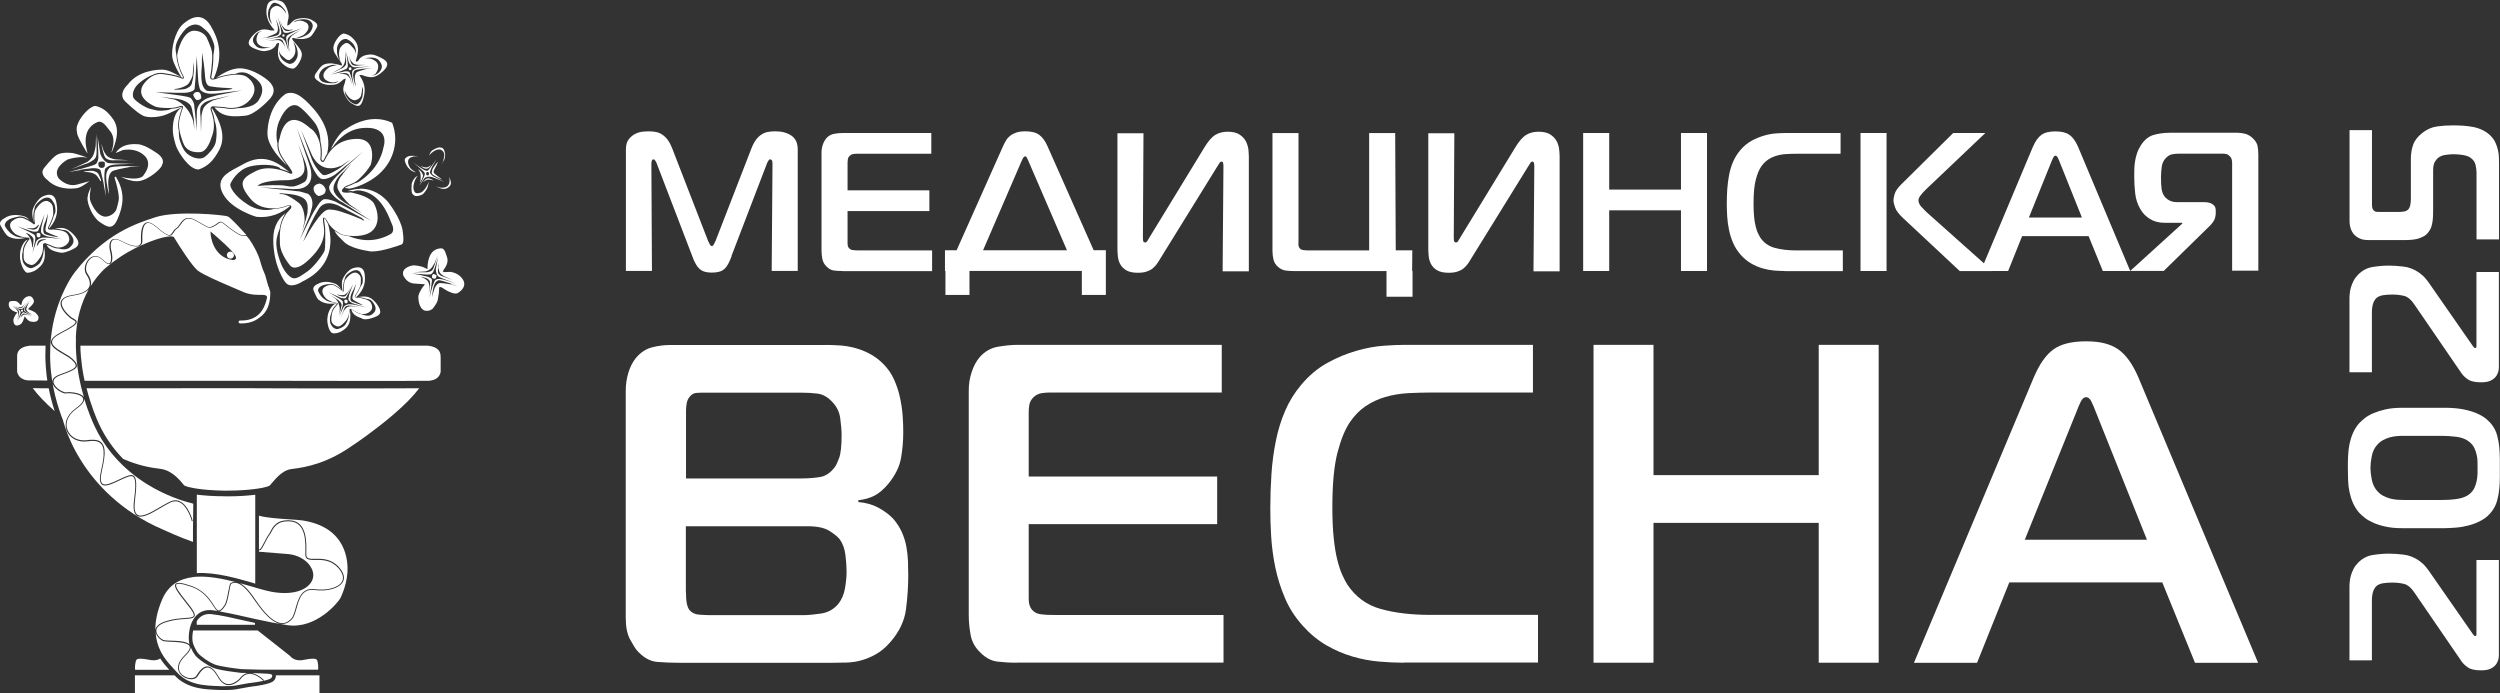 <?xml version="1.0" encoding="UTF-8"?>
<svg id="_Слой_2" data-name="Слой 2" xmlns="http://www.w3.org/2000/svg" viewBox="0 0 311.07 86.29">
  <rect x="0" y="0" width="311.07" height="86.29" fill="#333333" stroke="none"/>
  <defs>
    <style>
      .cls-1 {
        fill: #fff;
      }
    </style>
  </defs>
  <g id="Layer_1" data-name="Layer 1">
    <g>
      <g>
        <path class="cls-1" d="m5.91,22.4c.9.94,2.2,1.07,2.89,1.07.38,0,.63-.04.63-.04.52-.02,1.2-.52,1.56-.79.05-.04.1-.07.14-.1-.17.05-.49.14-1.01.28-.17.04-.35.09-.55.15-1.32.34-2.29-.8-2.29-.8-.76-1.18.81-2.13,1.05-2.28.18-.11,1.01-.31,1.68-.34.23-.01.44,0,.6.03.13.03.22.04.29.04-.4-.15-.98-.34-1.49-.49-.29-.09-.67-.13-1.04-.13-.58,0-1.07.11-1.37.32-.59.39-1.51,1.58-1.52,1.6-.16.19-.22.39-.19.6.07.5.63.89.63.89Z"/>
        <path class="cls-1" d="m31.39,5.92s.87.44,1.44.44c.03,0,.06,0,.09,0,.55-.05,1.23-.24,1.49-.9l.12-.08.07-.04s.03,0,.06,0c.03.01.06.04.07.09-.44,1.81.16,2.29.69,2.71.46.37.93.4,1.06.4.02,0,.03,0,.04,0,.47-.17.92-1.05,1-1.46v-.02c.02-.06.05-.2.04-.34-.01-.11-.05-.22-.07-.28,0-.02-.01-.04-.02-.05-.08-.31-.92-1.25-.93-1.26h0s0-.02,0-.02c0,0-.03-.02-.06-.04-.02-.05-.04-.09-.06-.12-.02-.04-.04-.07-.06-.09,0,0-.03-.03-.03-.06,0-.03.02-.06.12-.07.24.05.58.09.88.12.06,0,.12.01.19.01.39,0,.92-.11,1.18-.36.3-.29.71-1.07.71-1.08.07-.12.09-.24.05-.36-.09-.27-.45-.44-.45-.44-.34-.25-.75-.37-1.24-.37s-.89.13-.89.14c-.3.06-.63.42-.82.62-.02.02-.04.04-.05.05-.08.04-.12.06-.12.06,0,0-.04.05-.08.06-.04.02-.07,0-.06-.11,0-.02,0-.04.01-.07.02-.09.03-.22.04-.35.08-.24.13-.53.11-.76-.06-.56-.39-1.5-.89-1.72-.23-.1-.5-.16-.76-.16-.32,0-.87.09-1.03.73-.25,1.05.05,2.03.92,3h.05s-.05.04-.12.05c-.02,0-.03,0-.05,0-.07,0-.18,0-.32,0-.24-.07-.53-.13-.82-.13-.16,0-.31.02-.44.06-.76.22-1.48,1.23-1.48,1.45h0s0,.02,0,.02c0,0-.06.13,0,.3.05.17.21.32.46.44Zm3.2-.93s-.06,0-.09,0c-.06,0-.13,0-.21,0h-.12s-.05.02-.08.02c0,0,0,0-.01,0l-.62.06-.15.02.15-.03.84-.14c.07-.02.14-.03.2-.04.03,0,.06-.01.09-.01.11-.01.21-.01.28.01.09.03.2.02.32.22,0,0,0,0,0,.01.01.03.03.05.04.08.04.07.07.13.08.17h0s0,0,0,0l.07.17h0s.17.43.17.43l-.28-.51s-.03-.04-.06-.08c-.04-.04-.08-.09-.13-.14-.02-.02-.05-.05-.07-.07-.05-.04-.09-.07-.13-.09,0,0-.11-.07-.33-.09Zm.37-1.19s0-.06,0-.09c-.02-.09-.03-.19-.05-.28l-.07-.26h0c-.02-.06-.03-.1-.03-.12l-.03-.11-.2-.76.27.76.09.24.22.52.04.09.07.18c.05.12.26.13.44.12.03,0,.06,0,.09-.01.05,0,.09-.02.13-.03.14-.03.42-.15.59-.18l.25-.09.79-.28-.79.36-.11.05s-.01.01-.01.01l-.34.17s-.22.1-.41.21c-.03.02-.05.03-.08.05-.04.03-.07.05-.1.07-.1.08-.11.33-.11.33,0,0,0,0,0,.02,0,.03,0,.1.01.18,0,.03.01.06.02.09.01.08.03.17.05.26,0,0,0,0,0,.01l.24,1.1-.37-1.08-.02-.08h0s-.01-.03-.02-.04c-.02-.04-.04-.07-.06-.1-.02-.03-.04-.05-.05-.08-.17-.22-.39-.36-.53-.38-.05,0-.16,0-.29.02-.03,0-.06,0-.09.01-.2.03-.44.07-.61.09l-.51.09-.54.09.53-.11.4-.09s.1-.02.1-.02h0s.25-.05.25-.05c.06-.02.14-.04.23-.06,0,0,.01,0,.02,0,.04-.01.07-.02.1-.03.03-.01.06-.02.09-.04.3-.13.4-.29.43-.36.02-.04.02-.19-.01-.38Zm1.78,2.74s.05-.31-.02-.65c-.04-.22-.13-.46-.22-.67.21.22.47.61.53,1.25,0,0,.06.28-.02.57-.08.31-.32.62-.45.72,0,0-.32.26-.62.17-.29-.09-.7-.35-.87-.57-.28-.37-.35-.71-.35-1.11.04.25.15.52.4.71.21.17.63.68.97.47,0,0,.54-.28.64-.9Zm-.41-2.1c-.07.06-.14.14-.2.24-.02.03-.03.05-.05.08-.02.03-.03.06-.04.09,0,.02-.02.04-.03.06,0,0,0,.01,0,.02-.03.08-.05.18-.06.28-.02.15-.02.32-.02.5l.12.87-.16-.76s-.02-.1-.04-.2h0s0-.01,0-.01c0-.03-.01-.05-.01-.08-.02-.11-.03-.19-.04-.27-.02-.12-.02-.21-.02-.29,0-.04,0-.07.02-.11.02-.07.06-.14.13-.21,0,0,.01-.02.02-.02.02-.02.04-.05.06-.07.08-.07.15-.13.21-.17h.02c.08-.07.14-.1.14-.1h.02s.34-.21.34-.21l.65-.38-.65.45-.41.28Zm.5-1.88c.83-.29,1.48-.16,1.75.05.33.26.37.55.32.74-.17.65-.48.85-.71.99-.06.04-.31.17-.54.26-.23.09-.47.12-.6.11-.06,0-.11-.01-.16-.02.39-.09.84-.29.93-.37.13-.11.94-.82.38-1.43,0,0-.68-.56-1.4-.22-.12.05-.22.1-.31.14.12-.11.28-.24.34-.26Zm-.41,1.12s.11,0-.12.08c0,0-.01,0-.02,0-.23.08-.45.12-.59.1-.01,0-.03,0-.04,0-.02,0-.04-.01-.07-.02-.07-.02-.15-.04-.24-.15,0-.01-.02-.03-.03-.04,0-.01-.02-.02-.02-.03-.12-.18-.18-.29-.18-.29l-.04-.12h0l-.09-.25-.16-.45.2.45.11.26s.02.03.03.05c0,0,.12.14.24.25.02.02.05.04.07.06.04.03.08.06.11.06h0s.03.02.08.03c.12.04.37.09.75,0Zm-2.78-2.32s-.09.61-.04.9c.03.17.12.44.24.72-.11-.09-.28-.29-.43-.78-.06-.21-.07-.47-.05-.62.06-.45.07-.4.28-.8.23-.45.5-.49.71-.4.11.05.3.08.51.24.27.21.57.56.65.74.05.11.08.24.11.35-.15-.28-.7-1.08-1.32-.97,0,0-.5.11-.67.62Zm-.62,3.32c.05-.01.11-.03.16-.04.01,0,.03-.01.05-.02.04-.02.08-.04.08-.04,0,0,.62-.22.97-.4.03-.01.05-.03.07-.04,0,0,0,0,0,0,.1-.06.17-.17.2-.32,0-.03.01-.06.02-.09.03-.22,0-.49-.08-.78-.02-.07-.04-.15-.07-.23-.21-.65.09.07.09.07,0,0,.03.07.07.17.08.19.18.52.21.77,0,.01,0,.02,0,.03,0,.02,0,.04,0,.06,0,.35-.17.51-.17.51-.02.02-.08.05-.16.08-.02,0-.05.02-.09.03-.3.09-.79.19-1.08.24-.02,0-.04,0-.06,0-.03,0-.06,0-.07,0-.05.01-.1.02-.15.03-.19.03-.38.05-.57.05.19,0,.38-.04.56-.08Zm-1.24-.39c.12-.15.4-.33.58-.37.09-.03.17-.04.24-.04-.25.06-.46.18-.51.37,0,0-.52.91.22,1.39.5.32,1.06.26,1.39.19-.4.14-1.32.38-1.8-.06-.64-.61-.47-1.04-.11-1.48Z"/>
        <path class="cls-1" d="m10.88,24.56c-.05.85.67,2.48,1.51,3.05l.04.03c.43.29.85.57,1.22.57s.69-.29.96-.91c.66-1.52,1.09-3.22-.2-5.32h-.07c-.12.07-.07.2-.07.2.23.68.42,1.51.49,2.07.02.15.03.28.03.38,0,.5-.33,1.49-.33,1.49-.43.8-1.3.84-1.3.84-1.15,0-1.86-1.72-1.96-2.11,0,0,0-.02,0-.03-.07-.31,0-1.01.14-1.58-.2.4-.41.89-.44,1.31Z"/>
        <path class="cls-1" d="m15.18,18.7s.21-.06.48-.08c.57-.04,1.54.02,2.29.72,1.11,1.02-.04,2.39-.04,2.39-.15.32-.54.44-.98.48-.79.06-1.73-.17-1.73-.17-.05-.02-.1-.03-.15-.04.52.26,1.25.55,1.94.55h0c.08,0,.17,0,.25-.01,1.28-.15,2.85-1.58,2.92-2h0s0-.02,0-.02c0,0,.15-.21.11-.51-.05-.3-.26-.6-.64-.88-.02,0-1.47-1.1-2.44-1.18-.15-.01-.3-.02-.45-.02-.78,0-1.8.2-2.35,1.11l.79-.32Z"/>
        <path class="cls-1" d="m9.58,16.53c.05.55,1.18,2.37,1.2,2.39h0v.03s.05.06.11.11c-.02-.09-.05-.18-.07-.28-.09-.37-.17-.8-.17-1.19-.01-.59.17-1.09.17-1.09.37-1.01,1.35-1.32,1.35-1.32.64-.24,1.18.74,1.49,1.08.35.4.46.88.46,1.31,0,.55-.17,1.04-.22,1.23-.02.07-.02.13-.01.17,1.3-2.93.43-3.92-.34-4.79-.75-.86-1.65-.99-1.73-1-.84.15-1.86,1.5-2.12,2.16v.03c-.05.1-.14.33-.16.56-.02.18.01.38.04.49,0,.04.01.07.01.09Z"/>
        <path class="cls-1" d="m39.14,9.55c.06.3.42.51.43.51.6.52,1.39.54,1.81.5.23-.02.38-.06.38-.06.31-.04.7-.38.91-.56.03-.03.06-.05.08-.07.07-.03.1-.04.1-.04,0,0,.04-.03.08-.05.05-.02.11-.01.05.18,0,0,0,.01,0,.02-.03.09-.05.2-.07.32-.11.25-.2.56-.2.81,0,.51.53,1.47,1.06,1.77h.03c.28.17.54.32.77.3.23-.02.4-.21.54-.6.33-.95.5-2.01-.39-3.21h-.04s.05-.03.1-.04c.03,0,.06,0,.09,0,.06,0,.14,0,.24.03.33.13.79.27,1.2.24.05,0,.1-.01.15-.02.76-.15,1.65-1.1,1.67-1.36h0s0-.02,0-.02c0,0,.08-.13.04-.32-.04-.18-.19-.35-.43-.5-.01,0-.95-.59-1.54-.6-.09,0-.18,0-.28.01-.47.04-1.08.21-1.36.79l-.1.05-.08.04s-.04,0-.07-.02c-.02-.01-.04-.04-.05-.07.64-1.84.06-2.4-.44-2.89-.5-.48-1.05-.51-1.1-.52-.5.13-1.05,1-1.17,1.42v.02c-.03.06-.07.2-.07.35,0,.11.02.23.05.3,0,.02,0,.04,0,.05.06.33.84,1.38.85,1.39h0v.02s.03.03.07.06c.01.04.03.07.04.11.02.05.04.09.05.12,0,0,.04.04.03.08,0,.02-.03.04-.1.05-.25-.07-.61-.16-.93-.22-.18-.04-.41-.05-.63-.03-.35.03-.64.12-.82.26-.34.27-.84,1.04-.84,1.05-.08.12-.11.25-.09.37Zm4.12-1.57s0-.05,0-.08c0-.08-.02-.17-.03-.26v-.02s-.15-1.17-.15-1.17l.28,1.15.02.09h0s.01.03.02.04c.02.04.04.08.06.12.01.02.02.04.04.07.15.24.37.41.52.45.05.01.17.01.31,0,.02,0,.05,0,.07,0,.23-.01.51-.03.68-.04l.49-.04.56-.04-.55.07-.43.05s-.1.01-.1.01h0l-.29.03c-.06.01-.13.02-.21.04,0,0,0,0-.02,0-.04,0-.08.01-.12.03-.02,0-.05.01-.07.02-.33.1-.46.27-.5.34-.02.04-.03.2-.02.4,0,.02,0,.05,0,.07,0,.1.01.2.02.3l.05.28c.01.06.02.1.02.12l.03.2.12.71-.18-.72-.1-.38-.17-.52-.03-.07-.06-.2c-.04-.14-.26-.16-.44-.16-.03,0-.05,0-.07,0-.06,0-.11,0-.14.02-.15.03-.46.11-.63.14l-.26.06-.84.21.85-.29.11-.04s.02-.01.02-.01l.37-.14s.25-.09.45-.18c.03,0,.05-.02.07-.03.04-.02.09-.05.12-.07.11-.08.15-.33.15-.33,0,0,0,0,0-.02,0-.03,0-.1,0-.2Zm-.98,1.24s-.11-.01.14-.07c0,0,.01,0,.02,0,.25-.06.49-.09.63-.04,0,0,.02,0,.03,0,.02.01.04.02.05.02.08.03.17.05.25.19,0,.01.02.03.02.04,0,0,0,.01.01.02.1.2.16.32.16.32l.03.11.1.37.1.4-.13-.4-.12-.36s-.02-.04-.02-.06c0,0-.11-.16-.23-.29-.02-.02-.03-.04-.05-.05-.04-.04-.09-.07-.12-.09,0,0,0,0,0,0,0,0-.03-.02-.06-.03-.11-.05-.38-.13-.78-.08Zm2.65,2.66s.15-.62.12-.92c0-.06-.02-.14-.04-.22.08.17.15.33.16.42,0,.23-.03.6-.03.6-.04.23-.03.42-.29.82-.29.44-.57.46-.77.35-.11-.06-.3-.12-.5-.3-.26-.24-.54-.63-.6-.83-.05-.17-.08-.37-.1-.54,0,.01,0,.02.01.03.08.23.59,1.23,1.3,1.18,0,0,.52-.07.74-.57Zm.78-3.34s-.03.01-.05.02c-.05.02-.09.03-.09.03,0,0-.68.17-1.05.33-.03,0-.05.02-.07.03h0c-.12.06-.2.17-.25.33,0,.02-.01.05-.02.07-.06.24-.05.56.02.91,0,.05.02.11.03.16.15.7-.09-.07-.09-.07,0,0,0-.03-.03-.09-.05-.18-.17-.6-.17-.91v-.03s0-.03,0-.05c.02-.37.22-.52.22-.52.03-.02.09-.05.19-.07.02,0,.04-.01.07-.01.32-.07.84-.13,1.14-.14.02,0,.05,0,.07,0h.07c.05,0,.11,0,.16-.01.2-.02.39-.02.59,0-.19-.01-.39,0-.59.03-.05,0-.11.02-.17.03Zm1.43-1.04c.61.69.39,1.12-.02,1.54-.14.14-.44.3-.63.33-.09.02-.18.02-.26.02.27-.04.5-.14.58-.34,0,0,.63-.89-.1-1.45-.48-.38-1.06-.37-1.41-.32.43-.11,1.41-.27,1.85.23Zm-2.82.54s.05,0,.07.01c.12.02.26.03.43.02,0,0,0,0,.02,0h.65s.16,0,.16,0h-.15s-.89.08-.89.08c-.07.01-.15.02-.22.03h-.07c-.12,0-.23,0-.3-.04-.09-.04-.21-.04-.32-.26,0,0,0-.02,0-.02-.01-.02-.02-.04-.03-.07-.04-.08-.06-.15-.07-.19h0s-.04-.17-.04-.17l-.02-.04s0,0,0,0l-.14-.45.23.55s.03.05.06.08c.04.05.08.11.13.17.02.02.03.04.05.06.05.05.09.09.13.12,0,0,.11.08.35.12Zm-2.08-1.81s-.09.31-.05.67c.02.23.09.49.16.71-.2-.25-.43-.68-.42-1.34,0,0-.04-.3.07-.58.12-.31.39-.61.53-.7,0,0,.36-.23.65-.11.29.12.69.43.84.68.26.4.3.76.26,1.17-.03-.26-.11-.54-.35-.77-.2-.2-.58-.76-.96-.58,0,0-.58.24-.75.87Zm.22,2.2c.07-.06.15-.14.23-.24.02-.02.03-.04.04-.06.02-.03.04-.07.06-.1.01-.02.02-.04.03-.06,0,0,0,0,0,0,.04-.09.07-.18.09-.3.03-.15.05-.32.07-.5l-.05-.91.1.8s.02.09.02.18v.03h0s0,.05,0,.09c0,.11.02.2.02.28,0,.13,0,.23-.01.31,0,.03-.01.06-.02.09-.03.08-.08.14-.16.22-.01.01-.02.02-.03.03-.02.01-.04.03-.05.05-.09.07-.17.12-.24.17h-.01c-.09.06-.16.08-.16.08h-.03s-.37.19-.37.19l-.71.33.72-.4.46-.25Zm-2.76.87c.23-.65.58-.82.83-.95.07-.04.33-.15.59-.22.25-.07.5-.08.63-.06.07.01.12.02.17.04-.41.05-.9.22-1,.29-.14.1-1.04.75-.52,1.43,0,0,.65.64,1.43.36.13-.04.23-.08.33-.12-.14.1-.31.22-.37.24-.49.13-1.54.02-1.8-.22-.32-.3-.32-.6-.26-.8Z"/>
        <path class="cls-1" d="m28.41,61.76c-.08,0-.21,0-.32,0h-.04c-.05,0-.11,0-.17-.01-1.24,0-2.41-.08-3.39-.2v9.76c2.31-.13,4.94.63,7.01,1.23.09.02.17.05.26.08v-11.06c-.94.12-2.07.19-3.26.2-.02,0-.05,0-.08,0Z"/>
        <path class="cls-1" d="m26.36,76.42c-.66-.08-1.21.1-1.61.52-.1.1-.19.22-.27.35v.28c0,.06,0,.12,0,.17h7.25c0-.06,0-.11,0-.17v-.06c-.49-.11-.95-.21-1.4-.31-1.52-.35-2.85-.65-3.99-.78Z"/>
        <path class="cls-1" d="m39.59,82.77c-.08-.75-.19-.81-.67-.81-.26,0-.61.04-1.09.14-.07.02-.26.06-.52.06-.51,0-.94-.19-1.23-.55l-4.01-3.16h-8.04c-.11.52-.12,1.04-.06,1.4.05.36.41,1.08.64,1.38.35.45,1.42,1.17,2.02,1.42.75.32,3.23.59,3.41.61.15,0,1.52.03,2.57.07h6.97c.02-.17.02-.36,0-.57Z"/>
        <path class="cls-1" d="m19.1,82.16c-.26,0-.45-.05-.52-.06-.49-.09-.84-.14-1.1-.14-.48,0-.58.06-.67.81-.02.21-.02.4,0,.57h4.25c-.35-.38-.76-.84-1.12-1.4-.24.15-.53.22-.85.22Z"/>
        <path class="cls-1" d="m34.33,84.04c0,.1-.01.2-.04.29-.04.14-.12.26-.2.35-.04.04-.08.08-.12.11-.13.09-.32.17-.55.24-.85.27-2.17.41-2.39.44-.11.02-1.22.22-1.67.3-.38.07-.89.09-1.42.09-.96,0-1.93-.07-2.09-.09-.49-.04-1.69-.14-2.83-.74-.19-.1-.38-.22-.57-.35-.15-.11-.3-.22-.43-.35-.1-.09-.2-.19-.3-.3h-4.93v2.25h22.96v-2.25h-5.43Z"/>
        <path class="cls-1" d="m31.73,48.3h-6.62c-1.1,0-2.34,0-3.65.01-.2,0-.39,0-.59,0h-.27c-3.05,0-6.42,0-9.35,0h-.48c.58,2.28,1.32,3.97,1.53,4.41.81,1.77,1.89,3.21,3.02,4.38,1.8.8,3.37,1.09,4.64,1.24,1.5.17,2.57,1.59,2.95,2.05.09.06.26.13.49.19.17.05.38.09.63.14.15.03.3.06.47.08.84.13,1.97.22,3.32.25.15,0,.3,0,.45,0,1.41,0,2.6-.09,3.5-.21.17-.02.32-.05.47-.07.14-.02.28-.05.4-.07.42-.08.72-.18.89-.26.5-.48,1.39-1.92,2.76-2.08,1.95-.23,4.59-.78,7.71-3.03h.02s2.51-1.68,4.86-3.69c1.47-1.25,2.57-2.38,3.28-3.33-1.28,0-3.47.02-6.55.02-4.5,0-10.02,0-13.87-.02Z"/>
        <path class="cls-1" d="m4.08,48.3h0c.61.83,1.52,1.79,2.72,2.85h0c-.32-.98-.56-1.93-.74-2.84-.87,0-1.53,0-1.98-.02Z"/>
        <path class="cls-1" d="m54.82,44.43c.02-.37-.07-.67-.28-.89-.46-.5-1.36-.53-1.37-.53H18.23s-.26,0-.26,0h0s-7.97,0-7.97,0c.01.85.09,1.7.2,2.51v.03c.02.11.03.22.05.33,0,0,0,.02,0,.02.02.11.04.22.06.33,0,0,0,.02,0,.03.06.38.14.76.22,1.12,3,0,6.6,0,10.07,0h.36c1.49,0,2.9,0,4.14,0h6.63c3.84,0,9.37.02,13.87.02,3.65,0,6.04,0,7.14-.02.16,0,.29,0,.4,0,.09,0,.16,0,.21,0,.06,0,.13,0,.19-.02,1.1-.13,1.27-.93,1.29-1.09v-1.79s0-.01,0-.01Z"/>
        <path class="cls-1" d="m5.75,46.23h0c-.02-.13-.03-.24-.03-.36h0c-.01-.13-.02-.24-.03-.35,0,0,0,0,0,0-.06-.88-.06-1.72-.02-2.51h-1.9s-.89.03-1.36.53c-.21.22-.3.52-.28.89v1.8c.01.1.09.49.46.78.12.09.27.18.46.24.13.04.27.07.42.08h0s.08,0,.13,0c.21,0,1.04.02,2.29.02-.06-.38-.11-.76-.14-1.13Z"/>
        <path class="cls-1" d="m37.65,64.76c-.36-.06-.95-.09-1.64-.14-1.24-.08-2.78-.18-3.78-.45,0,0,0,0-.01,0v4.24-.02s.05-.04.05-.04c.01,0,.02,0,.03,0,.14-.03.38-.51.59-.9.17-.34.35-.69.52-.91.08-.11.16-.25.24-.41.34-.64.81-1.51,2.48-1.38,2.08.16,2.02,2.66,1.98,4.15v.03c0,.2.03.35.13.44.18.18.54.17,1,.16.83-.01,1.97-.03,2.93,1.04.76.85.69,1.45.5,1.82-.43.81-1.91,1.24-3.53,1.03-1.55-.21-1.92,1.11-2.24,2.27-.16.55-.3,1.07-.57,1.36-.4.43-.85.63-1.33.59-.8-.06-1.71-.78-2.78-2.2-.15-.2-.31-.42-.47-.65-.05-.07-.1-.14-.15-.21-1.69-2.52-2.55-2.09-2.83-1.94-.08.05-.18.57-.25.99-.12.66-.26,1.4-.49,1.74-.31.46-.53.67-.74.7.95.16,2,.4,3.17.66.41.1.85.19,1.29.29.15.04.31.07.47.1,1.09.24,2.26.47,3.5.66,3.6.56,6.34-2.82,6.63-3.35,0-.01.74-1.39.88-3.16.09-1.31-.01-5.65-5.58-6.51Z"/>
        <path class="cls-1" d="m31.75,73.1c-.13-.04-.26-.07-.39-.11-.49-.14-.99-.29-1.52-.43.48.24,1.09.8,1.86,1.95.02.02.03.05.05.07.16.24.32.46.47.67,1.08,1.47,2,2.22,2.79,2.28.45.04.85-.14,1.23-.55.25-.26.39-.77.54-1.31.33-1.15.73-2.58,2.37-2.36,1.55.21,3.02-.21,3.41-.96.25-.48.08-1.06-.48-1.68-.93-1.03-2.03-1.01-2.84-1-.49,0-.87.01-1.09-.2-.11-.12-.17-.3-.16-.53v-.03c.04-1.45.1-3.88-1.87-4.03-1.59-.12-2.04.71-2.36,1.32-.08.16-.17.31-.26.42-.16.2-.34.55-.51.89-.3.57-.48.93-.67.96-.03,0-.06,0-.09-.01,0,0,0,0-.01-.01v.2h.01c.71.05,3.47.27,3.72.3,1.07.12,2.05.65,2.6,1.41.35.49.5,1.03.4,1.52-.27,1.3-2.13,2.32-5.19,1.75-.45-.09-.97-.22-1.55-.39-.15-.04-.31-.09-.47-.13Z"/>
        <path class="cls-1" d="m24.01,71.81c-1.66.2-3.07.98-3.84,2.8-.63,1.48-.86,2.74-.84,3.8.04-.37.33-.85,1.48-1.17.85-.24,1.63-.3,2.2-.34.47-.03.83-.06,1-.17.04-.03.07-.06.08-.09.04-.09.02-.22-.08-.42-.08-.16-.22-.37-.41-.62-.19-.24-.38-.49-.57-.73-.81-1.03-1.45-1.85-1.2-2.19.18-.25.77-.19,1.91.2.09.03.18.06.27.1.17.07.33.14.47.22,1.14.6,1.71,1.47,2.11,2.09.25.39.44.67.64.67.18,0,.4-.21.7-.66.21-.31.36-1.07.47-1.69.13-.66.19-1.01.32-1.07.14-.07.32-.14.52-.14-1.59-.4-3.26-.72-4.77-.64-.16.01-.32.02-.47.04Z"/>
        <path class="cls-1" d="m24.01,76.87c-.2.1-.55.12-.99.15-.59.04-1.34.1-2.18.34-.9.25-1.38.64-1.39,1.11-.01.53.57,1.05.89,1.16.18.06.55.08.99.09.02,0,.04,0,.06,0,.17,0,.33.01.5.02.16.01.33.02.49.04.53.06.99.17,1.21.42-.04-.11-.06-.21-.07-.29-.04-.29-.05-.69,0-1.13.02-.18.05-.37.09-.56.04-.17.08-.33.14-.49.07-.21.16-.4.27-.59.11-.2.25-.38.4-.54.02-.02.04-.04.07-.07.5-.48,1.15-.69,1.94-.6.21.02.43.05.65.09-.19-.1-.36-.35-.58-.69-.39-.59-.93-1.43-2.01-2.02-.15-.08-.3-.16-.47-.22-.1-.04-.2-.07-.3-.11-1.3-.44-1.68-.38-1.78-.25-.2.27.51,1.17,1.2,2.05.19.24.38.49.57.73.13.17.23.32.31.46.2.33.26.55.19.7-.04.07-.1.13-.19.18Z"/>
        <path class="cls-1" d="m21.72,83.33c.12.12.23.24.33.35,0,0,0,0,.01.01.11.12.22.24.34.34.12.11.24.2.37.29.19.13.39.25.59.35.3.15.6.26.9.35.59.17,1.16.24,1.65.28.88.07,2.58.15,3.39,0,.44-.08,1.51-.27,1.66-.3.01,0,.02,0,.02,0h.02c.41-.04,1.31-.17,1.98-.33.32-.08.6-.17.74-.28.02-.01.04-.04.07-.07.05-.08.1-.2.08-.29h0c-.04-.14-.31-.18-.42-.19-.5-.04-1.39-.07-2.13-.09.27.05.52.16.74.28.16.09.31.19.42.28.22.16.35.3.37.32l-.04.04-.04.04s-.02-.02-.04-.04c-.08-.07-.23-.21-.44-.36-.14-.1-.3-.19-.48-.28-.27-.12-.56-.2-.85-.18-.2.02-.38.08-.55.18-.11.07-.21.16-.31.26-.05.05-.1.11-.14.18-.01,0-.08.08-.18.18-.11.1-.28.24-.48.35-.23.14-.52.25-.82.25-.05,0-.09,0-.13,0-.22-.02-.42-.1-.6-.24-.13-.09-.25-.21-.37-.35-.08-.11-.16-.22-.24-.35,0,0-.01-.02-.02-.03-.04-.08-.09-.15-.13-.23-.08-.13-.16-.25-.24-.35-.1-.14-.21-.26-.31-.35-.21-.19-.42-.29-.62-.29h0c-.21,0-.41.09-.62.29-.1.09-.2.21-.31.35-.08.1-.16.22-.24.35-.01.02-.03.05-.05.08-.05.08-.11.15-.18.2-.19.15-.46.21-.78.18-.19-.02-.39-.08-.59-.17-.16-.07-.31-.17-.44-.29-.11-.1-.21-.22-.29-.35-.04-.07-.07-.14-.1-.22-.01-.04-.03-.08-.04-.13-.09-.42,0-1.04.79-1.81.51-.48.72-.87.62-1.12-.12-.31-.69-.44-1.31-.5-.16-.02-.33-.03-.49-.04-.16,0-.31-.02-.45-.02-.02,0-.04,0-.06,0-.42-.02-.78-.04-.96-.09-.3-.11-.87-.57-.96-1.12.05.93.29,1.71.62,2.37.06.11.11.22.17.32.06.11.12.21.19.31.43.67.94,1.21,1.35,1.65.02.02.04.03.05.05Z"/>
        <path class="cls-1" d="m22.27,83.33s.02.06.03.09c.03.09.08.18.13.26.09.14.2.25.33.35.18.13.38.23.58.29.09.03.19.04.28.05.2.02.38,0,.53-.06.14-.06.24-.15.32-.27,0,0,0,0,0-.01.07-.11.14-.23.23-.35.09-.13.19-.24.29-.35.23-.24.49-.41.79-.41h.01c.26,0,.52.14.79.41.1.1.19.21.29.35.08.1.15.22.23.35.03.05.07.11.1.17.02.03.04.06.06.09.08.13.17.25.25.35.14.16.28.27.43.35.13.07.26.11.4.12.24.03.47-.03.68-.12.22-.1.42-.24.57-.35.17-.14.27-.25.27-.25.02-.04.05-.07.08-.1.08-.1.17-.18.26-.26.2-.16.42-.26.66-.29-.46,0-.79-.01-.8-.01h-.02s-.18-.02-.41-.05c-.54-.07-1.5-.19-2.26-.35-.36-.07-.68-.16-.88-.25-.59-.25-1.78-1-2.22-1.56-.17-.22-.39-.61-.54-.98,0,.28-.22.64-.68,1.07-.77.74-.85,1.33-.75,1.72Z"/>
        <path class="cls-1" d="m24,67.41s0,0,.01,0v-1.31l.04-3.43h-.04s-.13-.05-.13-.05c-.47-.11-2.37-.59-4.65-1.83-1.22-.67-2.66-1.63-4.03-2.96-.24-.23-.47-.47-.7-.72-.22-.24-.44-.49-.65-.75-.79-.98-1.52-2.1-2.11-3.39-.3-.65-.8-1.83-1.26-3.34.02.34-.3.76-.96,1.23-.65.46-1.06,1.02-1.19,1.59-.03.14-.05.28-.05.42,0,.17.03.34.08.51.02.05.04.11.06.16.29.71.98,1.17,1.8,1.24h0c.19.02.39.01.58-.01.02,0,.04,0,.06,0,.17-.03.32-.05.47-.05.62-.04,1.06.09,1.33.38.17.19.28.44.33.76.02.14.03.28.03.44,0,.13,0,.27-.02.41-.04.54-.16,1.18-.33,1.91-.19.84-.17,1.36.08,1.56.36.29,1.2-.11,1.94-.46.17-.08.36-.17.52-.24.66-.29,1.13-.5,1.43-.27.36.27.4,1.14.15,3.1-.12.94-.02,1.53.31,1.74.56.37,1.72-.31,2.84-.97.42-.24.81-.47,1.18-.65.44-.22.87-.24,1.26-.05,1.1.5,1.58,2.37,1.6,2.45l-.11.03s-.49-1.89-1.54-2.37c-.36-.17-.75-.15-1.16.05-.36.18-.76.41-1.17.65-1.15.68-2.35,1.38-2.97.97-.37-.25-.49-.85-.36-1.85.24-1.86.21-2.76-.1-2.99-.25-.19-.72.02-1.31.28-.17.08-.34.16-.52.24-.81.38-1.65.78-2.06.45-.29-.24-.33-.78-.12-1.68.16-.68.3-1.36.33-1.95,0-.14.01-.28,0-.42,0-.16-.02-.31-.05-.45-.05-.24-.14-.44-.28-.58-.22-.24-.58-.36-1.08-.35-.16,0-.35.02-.54.05-.02,0-.04,0-.07,0-.16.02-.32.04-.48.03h0c-.93-.02-1.75-.52-2.08-1.32-.04-.11-.08-.22-.1-.33h0c-.04-.16-.05-.32-.04-.49,0-.13.03-.27.06-.4.15-.58.57-1.14,1.22-1.61.71-.51,1.01-.94.87-1.26-.23-.53-1.69-.66-2.08-.58-.28.06-.87-.22-1.28-.61,0,0,0,0,0,0-.15-.15-.28-.3-.36-.47h0c-.03-.06-.05-.11-.06-.17-.03-.09-.04-.2-.02-.31h0c.05-.27.27-.56.9-.79.34-.12.64-.23.9-.34.02,0,.04-.01.05-.02.29-.12.53-.23.7-.33,0,0,.02-.01.03-.02.17-.11.28-.22.31-.33,0,0,0-.01,0-.02,0,0,0,0,0,0,.04-.19-.11-.42-.49-.78-.25-.23-.64-.46-1.05-.7-.55-.32-1.12-.65-1.38-1.03-.1-.15-.16-.3-.16-.46h0c.01-.17.08-.33.21-.48.19-.23.52-.47.98-.71,1.3-.67,1.88-1.07,1.88-1.29,0-.12-.16-.21-.35-.32-.12-.07-.25-.14-.37-.24-.5-.42-1.31-1.3-1.12-1.98.12-.44.63-.72,1.5-.85,1.13-.16,1.82-.5,2.04-1.02.22-.52-.08-1.12-.37-1.54-.37-.53-.17-1.51.42-2,.24-.21.89-.59,1.7.21.37.37.65.51.79.41.3-.21.13-1.29.08-1.39-.04-.07-.28-1.05.11-1.46.25-.27.71-.24,1.34.1,1.37.73,1.93.63,2.15.5.19-.11.22-.3.22-.4,0-.03,0-.08,0-.13-.02-.54-.05-1.96.59-2.26.34-.16.8.02,1.39.53.83.73,1.32,1.04,1.59.99.15-.02.24-.16.35-.33.1-.16.21-.34.41-.47.2-.13.34-.34.5-.56.37-.53.8-1.12,1.98-.49.37.2.65.37.88.5.73.43.79.46,1.25.25.21-.1.36-.22.5-.32.27-.2.47-.37.84-.07.58.48,1,.79,1.3.99l.06.04c.33.22.71.46.98.5.27.04.42-.04.43-.04l.04-.02.03.03s.01.01.03.03c-.7-.79-2.03-2.24-2.37-2.36-.44-.17-6.32-.76-8.99.11-2.38.77-6.35,2.07-10.06,6.89-.02.02-1.45,1.86-2.35,5.04-.25.89-.47,1.94-.59,3.14-.02.15-.03.31-.04.47-.01.15-.02.31-.03.47-.04.79-.04,1.62.02,2.51h0c0,.12.02.24.03.35h0c0,.12.02.24.03.35,0,0,0,0,0,.01.04.37.09.75.15,1.13h0c.02.16.05.31.08.47h0c.03.16.06.31.09.47h0c.23,1.15.57,2.35,1.04,3.61.04.12.09.25.15.38v.04s.03.08.06.21c.04.14.1.34.19.6.31.91.93,2.51,2.09,4.31,1.65,2.58,4.75,6.14,10.1,8.42.03.01,2.03.95,3.72,1.53Z"/>
        <path class="cls-1" d="m9.43,42.06c.09-2.31.64-4.34,1.62-6.08-.34.39-.99.66-1.95.8-.82.12-1.3.38-1.4.77-.17.63.63,1.49,1.09,1.86.11.09.24.17.35.23.22.13.41.24.41.43,0,.24-.34.57-1.95,1.39-.4.21-.69.41-.88.6-.15.16-.24.32-.24.47,0,0,0,.01,0,.02,0,.16.07.31.19.46.27.33.79.63,1.3.93.42.24.81.47,1.06.72.41.38.57.64.54.87,0,0,0,.02,0,.02s0,0,0,0c-.02.12-.1.22-.23.33,0,0-.02.01-.02.02-.14.11-.34.21-.61.33-.01,0-.03.01-.05.02-.3.13-.69.28-1.17.45-.49.18-.76.41-.82.68h0c-.02.09-.01.18.01.28.02.06.05.13.08.19,0,0,0,0,0,0,.09.17.24.33.4.47,0,0,0,0,0,0,.38.32.88.54,1.09.5.36-.08,1.85.01,2.19.6-.1-.35-.2-.71-.3-1.09,0,0,0,0,0,0-.04-.15-.08-.31-.11-.46h0c-.04-.16-.07-.32-.1-.47h0c-.08-.37-.15-.74-.21-1.13,0-.01,0-.02,0-.03-.01-.11-.03-.22-.05-.33,0,0,0-.01,0-.02-.02-.11-.03-.22-.05-.33,0,0,0-.01,0-.02-.06-.49-.11-.99-.14-1.5-.02-.34-.04-.68-.04-1,0-.16,0-.31,0-.47,0-.16,0-.32.01-.47Z"/>
        <path class="cls-1" d="m33.22,37.01c.01.08-.03.16-.05.24,0,.02,0,.04-.01.06-.13.54-.4,1.26-.95,1.79-.55.52-1.27.78-2.17.78-.06,0-.11,0-.17,0-.09,0-.18.07-.18.17,0,.1.07.18.17.19.06,0,.13,0,.19,0,.87,0,1.61-.23,2.19-.69.12-.08.24-.17.35-.27.54-.48.87-1.16.99-2.02,0-.02,0-.04,0-.06.01-.08.02-.17.03-.25,0-.07,0-.15.01-.22.01-.14.01-.22.01-.24,0-.02,0-.04,0-.06,0-.03,0-.05,0-.08h0,0v-.02h0s-.22-.72-.22-.72v.09s-.41-1.46-.41-1.46c-.2-.46-.42-.98-.6-1.67-.26-.98-.89-2.1-1.35-2.76-.18-.26-.35-.43-.42-.49-.07.02-.23.06-.46.03-.29-.04-.68-.29-1.02-.51l-.06-.04c-.31-.2-.73-.52-1.31-1-.29-.24-.42-.13-.69.07-.13.1-.3.23-.52.33-.52.24-.63.17-1.36-.25-.22-.13-.51-.3-.88-.5-1.08-.58-1.44-.08-1.82.45-.16.22-.32.45-.53.59-.17.12-.28.29-.37.44-.12.18-.22.36-.43.39-.31.04-.82-.26-1.68-1.02-.55-.48-.97-.65-1.26-.52-.58.27-.54,1.68-.53,2.15,0,.05,0,.1,0,.13,0,.22-.1.4-.28.5-.29.17-.92.23-2.26-.5-.57-.31-.97-.35-1.19-.14-.35.34-.15,1.24-.11,1.34.05.07.26,1.25-.1,1.54-.21.16-.52.03-.96-.41-.52-.52-1.08-.6-1.54-.21-.54.45-.74,1.37-.4,1.84.3.43.6,1.04.4,1.6.41-.66.88-1.28,1.43-1.86.53-.57,1.92-1.64,3.22-2.39,2.41-1.37,4.99-2.16,5.61-1.92l.09.03.05.08c.57.95,2.22,3.54,2.93,4.1.66.53,3.12,1.57,3.14,1.58.02,0,1.91.84,2.52,1.09.46.19,1.02.36,1.97.36h.02c.08,0,.17,0,.27,0,.15,0,.67-.04.72.29Zm-3.87-4.84c-.02.06-.09.18-.31.18-.04,0-.07,0-.12,0-2.49-.38-2.7-3.12-2.7-3.14l-.03-.41.32.27s.75.63,1.46,1.3c1.41,1.32,1.45,1.63,1.38,1.82Z"/>
        <path class="cls-1" d="m28.23,31.64s-.01.09,0,.13c0,.08.04.17.08.23.06.08.15.14.26.17.09.02.18.01.26-.02.13-.05.23-.16.27-.31h0c.05-.24-.1-.47-.33-.52-.03,0-.06-.01-.09-.01-.07,0-.14.01-.2.04-.12.06-.21.16-.24.29Z"/>
        <path class="cls-1" d="m37.9,12.41c-.61-.57-1.2-.86-1.76-.86-.43,0-.68.18-.69.19-2.29,1.74-2.17,4.9-2.17,4.94.02,1.53,1.78,3.32,2.42,3.91-.01,0-.02-.02-.03-.04-.06-.08-.12-.17-.18-.25-.07-.1-.15-.21-.22-.32-.45-.65-.81-1.34-.74-2.14-.39-1.48.21-2.77.22-2.79.74-1.71,1.5-1.97,1.89-1.97.12,0,.19.02.22.03.58.05,2.08,1.87,2.14,1.95.69.79.86,1.85.88,2.6.15.56.22,1.26.11,2.15.04.09.11.2.17.2.02,0,.08-.02.17-.2h0c.05-.12.1-.22.15-.32.04-.07.08-.15.13-.22.03-.06.06-.11.1-.17.69-3-1.23-5.25-2.81-6.71Z"/>
        <path class="cls-1" d="m43.08,16.04c-.73.34-1.44,1.52-1.94,2.51.05-.06.1-.11.15-.17.05-.05.09-.09.14-.13h0c.59-.84,1.94-2.34,4.07-2.34.06,0,.12,0,.18,0h.09c.3,0,1.3.05,1.79.72.32.44.37,1.06.12,1.84,0,.01-.33,2.34-2.85,4.03-.23.16-.46.26-.69.31-.24.13-.49.23-.71.32-.14.06-.28.11-.39.16-.03.02-.06.03-.09.05-.02.01-.04.02-.05.03v.02s.04,0,.04,0c0,0,.33.04.49.08h.04c.3,0,3.47-.76,4.93-3.32l.04-.07c1.42-2.56.36-4.77.35-4.8v-.02s-.03,0-.03,0c-.64-.3-1.33-.45-2.04-.45-1.95,0-3.52,1.15-3.63,1.23Z"/>
        <path class="cls-1" d="m44.83,23.5c-.87,0-1.47.25-1.5.26h-.01s-.01.02-.02.03c.05,0,.11,0,.17-.01.06,0,.12-.01.18-.02h.01s.02,0,.04,0c.05,0,.13.03.23.05.28-.11.58-.15.92-.1,2.4.36,3.37,2.81,3.78,3.85.05.13.09.24.13.31.31.67.13,1.09-.13,1.24-.89.51-1.84.77-2.83.77s-1.77-.24-2.41-.5c-.56-.06-1.04-.19-1.23-.35-.03-.02-.16-.08-.33-.2-.04-.02-.07-.05-.11-.07-.04-.02-.07-.05-.11-.08.21.44.41.64.71.93.13.12.27.26.44.44.78.85,2.85,1.15,3,1.17.15.05.34.07.57.07,1.26,0,3.37-.77,3.61-.86.19-.07.37-.27.16-1.73-.23-1.54-1.76-3.5-1.83-3.58-1.19-1.36-2.53-1.65-3.44-1.65Z"/>
        <path class="cls-1" d="m36.29,35.5c.65,0,1.33-.46,1.35-.48,2.72-1.28,3.39-3.31,3.47-4.78.05-.99-.15-1.87-.3-2.39-.05-.07-.09-.15-.13-.22-.02-.05-.05-.09-.07-.14-.03-.06-.07-.11-.1-.16-.03-.04-.05-.07-.07-.09-.05-.06-.09-.09-.11-.09,0,0,0,0-.01.04,0,.01,0,.03,0,.06,0,.02,0,.04,0,.07,0,.09.02.24.06.46.06.34.09.66.09.98,0,.23.03,2.14-.09,2.45-.16.42-1.25,1.94-2.13,2.57l-.04.02c-.64.46-1.16.83-1.6.83-.15,0-.28-.04-.4-.12-.49-.31-.98-1-1.29-1.81-.25-.68-.53-1.49-.54-2.51,0-.5.2-1.18.42-1.73.08-.54.24-1.11.56-1.65.03-.06.07-.11.1-.17.03-.04.06-.08.09-.12-.78.55-1.56,1.53-1.55,3.28.02,3.43,1.48,5.29,1.49,5.3.19.28.46.41.82.41Z"/>
        <path class="cls-1" d="m36.13,25.63s-.02-.02-.03-.03c-.02,0-.04-.01-.08-.02h0c-.11,0-.28.05-.51.15-.03.01-.6.22-1.39.26-.19.06-.55.14-1.03.14-.77,0-1.52-.22-2.22-.65-1.79-1.12-2.31-2.29-2.21-2.58.11-.32.88-1.73,2.33-2.16.48-.14,1.2-.23,1.89-.23.82,0,1.49.12,1.87.34.06.03.1.08.14.15.28.08.52.16.71.23.08.03.15.06.2.08.11.05.19.08.22.1-.21-.17-.47-.37-.81-.62-.91-.68-1.82-1.02-2.71-1.02-1.09,0-1.96.5-2.61.86l-.16.09c-.12.06-.23.13-.36.19-.56.3-1.2.64-1.59,1.13-.46.58-.47,1.26-.04,2.07,1.05,1.97,4.13,2.86,4.17,2.87.2.02.4.03.6.03,1.67,0,2.9-.79,3.59-1.38,0,0,0-.01,0-.02Z"/>
        <path class="cls-1" d="m42.83,23.28s.03-.02.05-.03c.02-.01.04-.02.05-.03.13-.07.29-.13.46-.2.14-.05.28-.11.42-.18.04-.02.08-.04.13-.06.05-.03.11-.05.16-.08.18-.1.36-.22.52-.37.7-.66,1.18-1.24,1.5-1.81.05-.09.45-1.51-.1-2.46-.32-.54-.89-.81-1.71-.78-1.13.04-2.06.39-2.79,1.07-.07.07-.14.13-.21.21-.02.02-.04.05-.06.07-.05.05-.1.11-.14.16,0,0-.01.02-.02.03-.07.08-.13.17-.19.25-.11.17-.22.34-.32.52-.05.1-.1.2-.15.3h0c-.03.07-.05.11-.08.15-.04.05-.08.09-.12.11-.02.01-.05.01-.08.01-.17,0-.28-.26-.29-.29h0s0-.03,0-.03c.07-.63.06-1.15,0-1.61-.01-.09-.02-.18-.04-.27-.02-.09-.04-.18-.06-.26-.35-1.29-1.13-1.73-1.14-1.73h-.01c-.77-.7-1.45-1.05-2.02-1.05-1.42,0-1.76,2.17-1.77,2.2h0c-.1.26-.15.5-.17.72,0,.06,0,.12,0,.18,0,.07,0,.13,0,.2.07.83.59,1.54,1.13,2.27,0,.01.01.02.02.03.06.08.11.15.17.23.03.04.05.07.08.11,0,0,0,0,0,.01.34.48.35.62.31.69,0,.02-.03.05-.08.06h-.03s-.05,0-.07,0c-.08-.02-.17-.07-.18-.07,0,0,0,0-.02,0-.08-.04-.47-.22-1-.37-.02,0-.05-.01-.07-.02-.02,0-.05-.01-.07-.02-.42-.11-.93-.2-1.45-.2-.56,0-1.07.11-1.5.32-.98.48-1.56.86-1.68,1.41-.11.49.18,1.12.92,2.02.67.82,1.6,1.23,2.76,1.23.07,0,.15,0,.22,0,.05,0,.09,0,.14,0,.02,0,.04,0,.06,0,.67-.06,1.15-.23,1.15-.24.24-.1.42-.15.55-.15.05,0,.09,0,.12.02.02,0,.04.02.05.03.01.01.02.02.04.04h0c.08.13-.03.33-.04.35h-.01c-.13.14-.25.27-.36.4-.03.04-.06.08-.1.11-.04.05-.08.1-.11.16-.29.41-.48.85-.6,1.29-.03.11-.06.22-.08.33-.02.09-.03.18-.04.27-.09.64-.07,1.26-.05,1.8.04,1.28,1.25,2.68,1.26,2.69.01.02.18.28.59.28.48,0,1.11-.36,1.82-1.05,1.35-1.31,1.79-2.33,1.83-3.36,0-.02,0-.05,0-.07v-.07c0-.3-.03-.59-.09-.9-.04-.26-.06-.42-.05-.53,0-.02,0-.05,0-.07,0-.02,0-.04,0-.06.01-.04.02-.06.04-.07.02-.02.05-.04.09-.04.14,0,.31.29.39.41.19.42.51.77.8,1.02.03.03.07.06.1.08.03.03.07.05.1.08.28.21.5.32.51.33h.01c.11.11.39.21.76.28.07.01.14.02.21.03.07,0,.14.02.21.03.2.02.41.03.64.03.57,0,1.61-.08,2.22-.61,1.08-.93.75-2.56.26-3.44-.41-.74-1.94-1.17-2.6-1.32-.04,0-.07-.02-.1-.02-.03,0-.06-.01-.08-.02-.06-.01-.09-.02-.11-.02-.11.02-.22.02-.31.03-.03,0-.06,0-.09,0-.03,0-.06,0-.1,0h-.07c-.26,0-.41-.04-.48-.12-.04-.05-.05-.11-.03-.18.03-.14.12-.24.26-.33Zm-4.44-4.96l.02.05.03.06.24.55h0s.18.41.18.41c.2.38.55.92,1.14,1.25.02.01.04.02.05.03.02.01.03.02.05.03.29.15.64.24,1.04.23h.07s.05,0,.07,0c.15,0,.3-.03.47-.07.02,0,.04-.01.06-.01.02,0,.04-.01.06-.02.2-.06.42-.14.65-.24l1.13-.77-1.14.92h0s-.04.02-.06.04c-.07.07-.24.18-.44.31-.02.01-.04.02-.06.03-.02,0-.03.02-.05.03-.1.06-.21.12-.32.18-.02,0-.03.02-.05.03-.02.01-.04.02-.05.03-.54.28-1.13.52-1.35.34-.15-.12-.35-.32-.56-.59-.01-.02-.03-.03-.04-.05-.01-.02-.03-.03-.04-.05-.31-.4-.62-.94-.82-1.59l-.35-.94-.02-.05-.02-.06-.82-2.24.94,2.16Zm-3.46,4.12s.04,0,.06,0c.02,0,.04,0,.06,0,.24-.01.4-.02.4-.02.3.02.58,0,.83-.05.02,0,.04-.01.06-.01.02,0,.04,0,.06-.01.6-.14.97-.39.97-.39.19-.14.32-.3.4-.47.01-.02.02-.04.03-.06,0-.02.02-.04.02-.06.17-.48,0-1.04-.13-1.64l-.25-.77-.02-.06-.02-.06-.29-.88.34.86.02.06.02.06.28.72s.04.08.04.08c.3.72.42,1.27.45,1.68,0,.02,0,.04,0,.06,0,.02,0,.04,0,.06.03.87-.37,1.1-.37,1.1-.59.34-1.02.5-1.37.56-.02,0-.04,0-.06,0-.02,0-.04,0-.06,0-.3.03-.54-.01-.8-.07-.18-.04-.4-.06-.64-.08-.02,0-.04,0-.06,0-.02,0-.04,0-.06,0-1.19-.06-2.79.09-2.79.09.4-.51,2.02-.67,2.87-.71Zm1.87,2.53s-.05-.03-.07-.05c-.02-.02-.04-.03-.07-.05-.51-.36-1.22-.77-1.71-.71,0,0-.14-.03-.18-.06-.02-.01-.02-.03,0-.04,0,0,0,0,0,0,.12-.04,1.09.07,1.09.07,0,0,.3.02.69.09.02,0,.04,0,.06.01.02,0,.04,0,.06.01.5.11,1.08.31,1.36.68.29.39.29.96.23,1.41,0,.02,0,.04,0,.06,0,.02,0,.04,0,.06-.05.3-.12.52-.12.52,0,0-.03.14-.07.3h0l-.02.07c-.03.1-.06.2-.08.26l-.35,1.13.28-1.2c0-.07,0-.17,0-.3,0,0,.01-.47-.14-.99,0-.02-.02-.05-.02-.07,0-.02-.02-.05-.02-.07-.09-.26-.21-.52-.41-.74,0,0-.2-.18-.51-.4Zm8.28,2.37s-1.35-.6-2.58-.98c-.02,0-.04-.01-.06-.02-.02,0-.04-.01-.06-.02-.29-.09-.57-.16-.82-.2-.02,0-.04,0-.06-.01-.02,0-.04,0-.06,0-.29-.05-.54-.06-.71,0-.3.08-.66.42-1.01.85-.01.02-.02.03-.04.05-.01.02-.03.03-.04.05-.45.57-.89,1.26-1.16,1.71l-.28.49s0,.03-.02.04l-.08.14-.03.05-.03.05-.32.55.24-.59.02-.05.02-.06.37-.91h.01c.14-.33.41-.92.77-1.6,0-.02.02-.04.03-.05.01-.02.02-.03.03-.05.14-.25.29-.51.45-.78.57-.92,1.52-.77,2.15-.54.02,0,.04.02.06.02.02,0,.04.02.06.02.3.12.5.25.5.25l.09.05.06.03.06.03,2.34,1.24c.68.5.1.28.1.28Zm-1.97-1.54h0c-.13-.07-.26-.14-.4-.2-.02,0-.04-.02-.06-.03-.02,0-.04-.02-.05-.03-.19-.1-.37-.19-.52-.27-.02,0-.04-.02-.06-.03-.02-.01-.04-.02-.06-.03-.15-.08-.24-.13-.24-.13,0,0-1.23-.51-1.59-.2-.35.32-.29.18-1.11,1.5l-.11.22-.03.05-.03.05-.11.2h.01s-.54,1.08-.54,1.08h0s-.57,1.14-.57,1.14l-.03.06-.02.05-.3.6.26-.62.02-.05.02-.06.94-2.28h0l.06-.21.02-.06.02-.06.19-.68s.3-1.1-.49-1.69c0,0-.65-.21-1.18-.33v.02s-.55-.06-.55-.06h-.06s-.06-.02-.06-.02l-.58-.06h-.07s0,0,0,0l-.94-.1h-.06s-.06-.01-.06-.01l-2.48-.26,2.5.14h.06s.07,0,.07,0l1.55.09h.02s.03,0,.04,0c.02,0,.04,0,.06,0,.25-.02.48-.02.48-.02,0,0,1.93-.04,1.64-2.1,0-.02,0-.04,0-.06,0-.02,0-.04,0-.06-.03-.15-.07-.32-.12-.49,0,0-.14-.4-.24-.74l-.45-1.3-.02-.06-.02-.05-.93-2.71,1.05,2.64.02.06.03.06.58,1.47c.14.3.27.61.27.61,0,0,.07.18.2.41,0,.02.02.03.03.05,0,.02.02.03.03.05.19.34.45.75.74.91.52.29,1.46-.24,1.74-.43.03-.02.06-.05.1-.07.01-.01.03-.02.05-.04.01-.01.03-.02.04-.03.08-.06.16-.13.25-.2.02-.01.03-.03.05-.04.02-.01.03-.03.05-.04.32-.26.65-.55.65-.55,0,0,.4-.34.52-.4l1.92-1.6-2.08,1.86c-.2.23-.54.54-.89.89-.01.02-.03.03-.05.04-.02.02-.03.03-.04.04-.07.07-.15.14-.22.22-.02.01-.03.03-.04.04-.01.02-.03.03-.04.04-.45.46-.84.93-.92,1.28-.15.65.78,1.44,1.24,1.74.02,0,.04.02.05.03.02.01.04.02.05.03.01,0,.02.01.03.02.09.05.23.13.39.22.02.01.03.02.05.03.02.01.03.02.05.04.5.3,1.12.71,1.12.71,0,0,0,0,.01.02l2.24,1.43-3.09-1.68Zm-.45-4.14s0,0,0,0c-.05.07-.11.13-.16.2h0s0,0,0,0c-.01.02-.02.04-.04.05-.01.02-.03.04-.04.05-.06.08-.11.17-.17.26,0,.02-.02.04-.03.06-.01.02-.02.04-.03.06-.18.36-.31.82-.13,1.23.11.25.32.57.56.89.01.02.02.03.04.05.02.01.03.03.04.05.07.1.15.19.23.28.01.02.03.03.04.05.02.02.03.03.04.05.18.2.37.39.55.55l1.59,1.07-1.33-.78c-.06-.03-.12-.07-.19-.11l-.14-.08h0c-.2-.13-.39-.25-.39-.25,0,0-.09-.05-.22-.14-.02-.01-.03-.02-.05-.04-.02-.01-.04-.02-.05-.03-.11-.07-.23-.16-.36-.27-.01-.01-.03-.03-.05-.04-.02-.01-.03-.03-.05-.04-.37-.31-.74-.72-.81-1.14-.09-.54.25-1.13.52-1.51.01-.02.03-.03.04-.05.01-.02.03-.03.04-.05.08-.11.16-.19.19-.23.02-.02.04-.04.04-.04,0,0,0,0,0,0,0,0,.02-.03.04-.05.1-.1.32-.33.42-.4.09-.09.17-.19.26-.28.23-.24.46-.48.71-.7l-.62.69s-.03.03-.04.05c-.15.18-.3.37-.44.55,0,0,0,.01-.01.02Z"/>
        <path class="cls-1" d="m39.71,22.84c-.88.18-.67.78-.67.78,0,.32.46.84.7.76.24-.07.31-.07.56-.24.26-.17.22-.59.22-.59-.26-.69-.81-.71-.81-.71Z"/>
        <path class="cls-1" d="m21.52,16.47c.02.49.31,1.54.45,1.86.31.72,1.53,2.72,2.7,2.76h.01c.05-.01,1.21-.29,2.06-1.55.82-1.23,1.76-2.63-.37-6.1,0,0,0,.01-.01.02,0,.01-.01.03-.02.05,0,.03,0,.07,0,.12,0,.03.02.07.03.11.09.21.26.69.34,1.3.02.05.04.1.05.15.29.86.19,2.13.05,2.62-.17.58-.84,1.37-1.37,1.74-.53.37-1.35.04-1.35.04-.3-.11-.82-.36-1.17-.89-.4-.6-.61-1.48-.61-1.48-.05-.32-.06-.63-.06-.91-.04-.21-.07-.43-.08-.64-.03-.69.21-1.42.37-1.91.03-.09.06-.18.08-.25,0-.03.01-.05.02-.07h0v-.02s.02-.06.02-.08c-.13.07-.27.18-.41.32-.54.57-.8,1.51-.74,2.82Z"/>
        <path class="cls-1" d="m22.55,9.61s.06.03.1.04c.03,0,.06.02.08.02,0,0,.01,0,.02,0,.01,0,.02,0,.03,0,0,0,.03-.06-.12-.32-.34-.58-.69-1.8-.7-2.4-.08-.37-.13-.78-.11-1.11.07-.74.82-1.8,1.23-2.22.34-.34,1.21-.93,2.05-.26.77.61.9.8,1.12,1.21,0,0,.36.71.42,1.14.03.24-.05.74-.12,1.15.02.71-.08,1.81-.26,2.71,0,0-.02.09.03.15.02.04.07.06.13.07.02,0,.04,0,.06,0h0s.04,0,.07,0c1.35-3.03.51-5.1-.37-6.58-.43-.72-.97-1.09-1.59-1.09-.56,0-1.19.3-1.86.89-1.01.89-1.51,3.2-1.3,4.24.14.7.72,1.72,1.11,2.36Z"/>
        <path class="cls-1" d="m27.11,9.63c.07-.03.16-.06.24-.1,0,0,.02,0,.04-.01.19-.05,1.04-.29,1.89-.33.45-.2,1.1-.32,1.76.07,1.21.72,2.17,1.52,1.18,3.16-.48.8-1.61,1.02-2.62,1.04-.3.07-.59.09-.84.09-.43,0-.75-.07-.84-.1l-1.07-.08h-.08s-.08-.01-.08-.01c.73,1,1.81,1.11,2.58,1.11.35,0,.7-.02,1-.05.08,0,.16-.01.23-.02,1.18-.09,2.8-1.81,2.87-1.88.45-.43.68-.85.68-1.27,0-.39-.19-.64-.24-.69-.19-.55-2.32-2.06-3.97-2.06h-.05c-1.09.02-2.24.72-2.9,1.2.07-.02.14-.05.22-.08Z"/>
        <path class="cls-1" d="m17.71,14.36c.3.15.7.22,1.17.22.65,0,1.39-.14,1.93-.38.54-.24,1.33-.61,1.85-.89-.01,0-.04-.02-.07-.02h-.02c-.05,0-.12.02-.2.04-.06.02-.12.04-.18.06-.24.09-.57.13-.87.15-.06.03-.12.06-.19.08-.51.19-1.45.15-1.45.15,0,0-.78-.15-1.07-.24-.61-.18-2.01-1.06-2.05-1.49,0,0-.18-.49.32-1.23.38-.55,1.4-1.23,2.13-1.5.29-.15.63-.24,1.01-.24.09,0,.19,0,.28.02.76.1,1.29.21,1.65.31.1.02.18.05.26.08.21.07.33.11.36.13-.03-.02-.06-.04-.09-.06-.06-.03-.15-.08-.26-.14-.47-.26-1.33-.74-1.99-.74-.04,0-.08,0-.11,0h-.05c-.47,0-2.87.09-4.18,1.86-.03.03-.67.61-.68,1.29,0,.3.13.57.37.8.06.05,1.35,1.34,2.16,1.74Z"/>
        <path class="cls-1" d="m22.8,9.79s-.03,0-.05,0h-.02s-.05,0-.08-.01c0,0,0,0,0,0-.07-.02-.14-.06-.15-.06,0,0,0,0-.01,0-.09-.04-.72-.31-2.23-.5-.09-.01-.18-.02-.27-.02-.11,0-.22,0-.32.03-1.25.19-1.96,1.49-1.96,1.5-.17.37-.2.74-.07,1.08.21.56.81,1.07,1.7,1.46.18.08.86.17,1.54.17.19,0,.41,0,.64-.03.22-.02.44-.06.62-.13.23-.09.4-.12.51-.1.03,0,.05.01.07.03.02.01.03.03.04.04,0,0,0,0,0,.01,0,0,0,.01,0,.02,0,.02.01.04.01.06,0,.02,0,.05-.01.07,0,.02-.02.05-.03.06-.02.09-.06.2-.1.33-.16.48-.39,1.19-.36,1.86h0c.03.71.28,1.42.44,1.89.02.07.04.13.07.19.33.99,1.19,1.2,1.85,1.2.09,0,.18,0,.27-.01.85-.07,1.26-1.33,1.46-1.94.03-.08.05-.15.07-.2.33-.93.17-1.9-.01-2.51-.06-.23-.13-.41-.17-.51-.05-.12-.06-.23-.04-.32,0-.02.01-.04.02-.06,0,0,0,0,0-.01,0-.02.02-.03.03-.04.07-.09.17-.11.18-.11h.01s.14,0,.14,0h.08s.07.01.07.01l1.2.09s.37.1.8.1h.02c.69,0,1.66-.19,2.36-1.03.42-.5.59-1,.53-1.49-.11-.74-.76-1.22-.95-1.35-.28-.19-.69-.27-1.21-.27-.17,0-.33,0-.5.02-.83.08-1.6.31-1.61.32-.16.07-.31.13-.44.17-.06.02-.11.04-.16.05-.05.01-.09.02-.14.03-.05,0-.1.01-.15.02-.06,0-.11,0-.15-.02-.03,0-.06-.02-.08-.04-.02-.02-.05-.03-.06-.06-.08-.11-.05-.24-.05-.24.13-.66.22-1.44.25-2.08.02-.4.01-.75-.02-.98-.08-.59-.7-1.87-.7-1.89-.5-.7-1.24-.77-1.54-.77h-.09c-1.34.18-1.92,2.43-1.99,2.97-.03.21.03.58.12.99.13.54.35,1.15.56,1.52.13.22.17.36.12.44-.01.02-.04.05-.08.06Zm1.25,5.3s-.01-.02-.01-.02c-.14-.45-.32-.83-.52-1.15-.15-.24-.31-.45-.47-.62-.02-.02-.03-.03-.05-.05-.02-.01-.03-.03-.05-.05-.02-.02-.03-.03-.05-.05-.02-.01-.03-.03-.04-.04-.02-.01-.03-.03-.05-.04-.56-.52-1.07-.67-1.07-.67,0,0-.02,0-.05-.02l-.31-.06-1.42-.29,1.39.19.26.03s.05,0,.07.01h.1s.42.07.42.07c0,0,.46.07.94.32.02.01.03.02.05.03.02,0,.03.02.05.03.03.02.06.03.08.05.2.12.32.24.41.38.01.02.02.04.03.06.01.02.02.04.03.06.07.16.11.36.16.64.03.16.06.34.1.56.04.2.06.35.08.46h0v.02c.01.09.01.15.01.19l.04.92-.14-.96Zm4.67-3.22l-2.16.61c-.06.02-.12.05-.17.08-.02,0-.03.02-.05.03-.02,0-.04.02-.06.03-.54.28-.78.58-.85.67-.01.02-.02.03-.02.03,0,0-.02.02-.02.03-.01.02-.03.03-.04.06-.06.11-.12.26-.16.42-.06.21-.1.43-.12.55l-.06,2.05-.05-1.81-.02-.23s-.03-.19-.03-.53c0-.07,0-.15,0-.23,0-.1.02-.18.04-.25,0-.02.01-.04.02-.06,0-.02.01-.04.02-.06.08-.19.22-.26.31-.37.16-.18.51-.32.92-.44.02,0,.04-.01.05-.02.02,0,.04,0,.06-.02.06-.02.13-.03.19-.05,0,0,.02,0,.03,0,.11-.02.19-.04.24-.05l1.92-.44h.03s-.03,0-.03,0Zm-3.6-3.75s0-.02,0-.02c0,0,0-.1,0-.22h0l.02-1.34.21,1.32s0,.05.01.08c0,.03.01.07.01.1.12.78.11,1.5.22,2,0,.02,0,.04.01.06,0,.02.01.04.02.06.09.31.23.52.51.58,0,0,.01,0,.02,0,.02,0,.04,0,.06.01.02,0,.04,0,.06.01.79.15,2.23.2,2.23.2,0,0,.24.01.35.04.07.02.1.04-.01.08-.06.02-.15.04-.29.06-.59.09-1.7.2-2.35.19-.02,0-.04,0-.06,0h-.06c-.22,0-.38-.03-.4-.08,0,0-.37-.17-.56-.95,0,0,0-.02,0-.03,0,0,0-.02,0-.03,0-.02,0-.04-.01-.06-.14-.76,0-1.92.01-2.06Zm-.9,2.87l.04-.45v-.07s.01-.06.01-.06l.06-.65.07-1.33.08-1.46.08,1.39.11,1.73c0,.07.02.13.03.2,0,.02,0,.04.01.06,0,.02,0,.04,0,.06.07.4.16.72.23.79.11.12.44.4,1.15.46.02,0,.04,0,.06,0,.02,0,.04,0,.06,0,.08,0,.17,0,.26,0h.04c.17,0,.3-.01.42-.02l1.86-.23,1.32-.16-1.33.26-1.72.34c-.26.07-.55.15-.8.22-.02,0-.04.01-.06.02-.02,0-.04.01-.06.02-.18.06-.33.1-.41.14-.27.13-.81.45-1.06.97-.01.02-.02.04-.03.06-.01.02-.02.04-.03.06-.03.09-.06.17-.08.27-.02.09-.03.18-.04.27v.02l-.03,2.37-.11-1.41c-.01-.06-.02-.14-.03-.25-.02-.22-.05-.47-.07-.7-.02-.21-.05-.43-.07-.61,0-.02,0-.04,0-.06,0-.02,0-.04,0-.06-.03-.2-.06-.35-.09-.41,0-.01,0-.02-.02-.03,0,0-.19-.49-.43-.59-.08-.03-.18-.07-.29-.09-.02,0-.04-.01-.06-.02-.02,0-.04-.01-.06-.01-.44-.1-.98-.17-.98-.17l-.14-.02-.94-.13-1.82-.24,1.75.05.94.03c.33,0,.72.01.93,0,.08,0,.19-.02.31-.04.02,0,.04,0,.06,0,.02,0,.04,0,.06-.01.38-.07.81-.23.83-.51Zm-1-.38s.03-.02.05-.04c.02-.01.04-.03.05-.04.01-.01.02-.02.02-.02.07-.05.14-.13.21-.24.01-.02.02-.03.03-.05,0-.02.02-.04.03-.05.14-.24.27-.53.31-.64.02-.09.04-.18.06-.28l.05-.7.05-.79c.04.25.05.5.04.76,0,.07,0,.14,0,.21-.01.26-.04.52-.08.78v.06s-.02.26-.15.71c0,.01,0,.02,0,.03,0,0,0,.02,0,.02,0,.02-.01.04-.02.06-.11.32-.28.41-.43.49-.02.01-.04.02-.06.04-.01,0-.02.02-.03.02,0,0-.02.01-.03.02-.25.15-.75.2-1.28.2h-.03c-.52,0-.3-.08-.3-.08.84-.08,1.33-.36,1.53-.5Z"/>
        <path class="cls-1" d="m24.51,12.45c.24.02.54-.16.53-.28-.01-.12,0-.71-.46-.73-.47-.01-.54.39-.54.39,0,0,.24.6.47.62Z"/>
        <path class="cls-1" d="m51.07,21.14s.32.23.54.28c.06.01.1.02.14.02-.31-.17-.64-.44-.7-.53-.08-.13-.6-.92.02-1.3,0,0,.5-.28.98-.11-.22-.13-.96-.17-1.29-.03-.34.14-.39.36-.39.36-.08.16.2.78.38.99.08.1.32.33.32.33Z"/>
        <path class="cls-1" d="m54.2,23.14c.3.19.93.53,1.42.28.66-.35.53-.82.3-1.32-.02-.05-.05-.09-.08-.13.04.06.07.13.07.2,0,0,.23.9-.51,1.13-.49.15-.94-.02-1.2-.16Z"/>
        <path class="cls-1" d="m54.89,18.64s.39.2.4.67c0,0-.08.59-.19.83-.03.07-.09.15-.15.25h.01s.23-.34.31-.5c.08-.16.11-.49.11-.49.02-.19.02-.29-.1-.67-.13-.42-.55-.41-.74-.37-.23.06-.72.26-.91.51-.12.15-.22.42-.28.61.04-.1.09-.19.13-.24.14-.16.87-.85,1.4-.59Z"/>
        <path class="cls-1" d="m52.02,21.87s.02-.02.03-.03c-.05.02-.12.06-.19.1-.23.14-.52.43-.64.97,0,0-.08.98.09,1.2,0,0,.21.29.48.29.27,0,.71-.12.87-.28.14-.15.48-.54.57-.9.08-.31.11-.55.12-.62-.09.28-.36.91-.88,1.31,0,0-.59.28-.83.03,0,0-.27-.25-.18-.88,0,0,.09-.73.54-1.2Z"/>
        <path class="cls-1" d="m53.99,21.22s0-.02,0-.03c.08-.2.25-.45.38-.75,0-.01.01-.03.02-.04.24-.54-.13,0-.13,0h0s-.34.41-.48.72c0,0,0,.02,0,.03t0,0s0,.01,0,.02c-.11.31-.02.46-.02.46,0,.02.04.06.12.11,0,0,.02.01.02.02,0,0,.02.01.02.02.23.15.63.37.86.47.02,0,.03.01.05.02.16.06.1,0,.04-.05-.03-.03-.07-.05-.07-.05,0,0-.49-.34-.73-.57,0,0-.02-.01-.02-.02,0,0-.02-.01-.02-.02h0c-.09-.09-.09-.19-.05-.32,0,0,0-.02.01-.02Z"/>
        <path class="cls-1" d="m53.62,22.38s.02,0,.03,0c.01,0,.02,0,.03,0,.07.02.15.05.24.09,0,0,.09.02-.1-.09,0,0,0,0,0,0-.04-.02-.08-.05-.12-.07,0,0-.02-.01-.03-.01,0,0-.02,0-.03-.01-.14-.07-.26-.11-.34-.1h-.04s-.11,0-.17.03c-.01,0-.02,0-.03.02-.03.02-.06.04-.09.07-.02.02-.04.04-.06.05-.11.11-.16.18-.16.18l-.08.09s-.01.08.09-.04c0,0,.13-.1.27-.17.06-.04.12-.06.17-.07h0s.02,0,.04,0c.05,0,.16-.01.3.02.03,0,.06.01.09.02Z"/>
        <path class="cls-1" d="m52.47,20.77s0,0,.01,0c.18.12.36.22.49.22,0,0,.02,0,.03,0h.05c.07,0,.14,0,.25-.07,0,0,.02-.01.02-.02,0,0,0,0,0,0,0,0,0,0,.02-.01.14-.13.21-.21.21-.21l.08-.09s.02-.08-.09.03c0,0-.14.09-.27.16,0,0-.02.01-.03.01,0,0-.02,0-.03.01-.05.02-.09.03-.12.03h0s-.02,0-.03,0c0,0-.02,0-.03,0-.11,0-.34-.01-.65-.17,0,0-.09-.03.09.09Z"/>
        <path class="cls-1" d="m52.45,22.39c.03-.09.07-.16.09-.22.04-.11.07-.19.09-.25,0-.01,0-.02,0-.03,0-.02,0-.03,0-.05,0-.06-.02-.13-.06-.2,0-.01-.01-.02-.02-.03,0,0,0-.02-.02-.03,0,0,0-.02-.01-.03-.11-.2-.25-.32-.25-.32l-.16-.13s-.06-.07-.05-.01c.01.05.04.07.04.07,0,0,.14.17.22.47,0,.01,0,.02,0,.03,0,.01,0,.02,0,.03,0,.04.01.07.02.11,0,.01,0,.02,0,.03,0,0,0,.02,0,.03,0,.07.01.15.01.23,0,.16-.02.33-.08.52,0,0-.03.23.15-.2Z"/>
        <path class="cls-1" d="m52.07,20.76l.08.07s0,.01,0,.01l.25.22s.17.14.3.28c0,0,.01.01.02.02,0,0,.02.01.02.02.03.03.06.07.08.09.06.09.02.31.02.31h0s-.02.08-.05.14c-.01.02-.02.04-.03.06,0,0,0,.02-.01.03-.03.07-.07.14-.11.22-.02.04-.04.07-.05.1l-.42.78.57-.83.03-.05s.02-.03.04-.04c.03-.03.06-.05.08-.07,0,0,.02-.01.02-.02.03-.02.06-.04.1-.05.19-.08.41-.07.52-.06.04,0,.09.02.17.04,0,0,.02,0,.03.01,0,0,.02,0,.03,0,.08.02.16.05.24.08h0s.7.28.7.28l.59.23-.55-.28-.69-.35h0s-.07-.03-.11-.05c0,0,0,0-.01-.01-.03-.02-.06-.04-.09-.06-.01,0-.02-.01-.03-.02,0,0-.02-.01-.02-.02-.23-.18-.28-.35-.29-.42,0-.04.04-.17.1-.32,0,0,0-.02.01-.03,0,0,0-.02.01-.03.04-.09.08-.18.12-.26l.09-.15s.01-.01.01-.02c.04-.05.05-.08.06-.1l.1-.17.29-.5-.35.49-.18.26-.33.41-.02.03-.02.02-.11.14c-.07.1-.25.06-.4,0,0,0-.02,0-.03-.01,0,0-.02,0-.03-.01-.05-.02-.08-.04-.11-.06-.11-.06-.34-.23-.47-.3l-.18-.13-.6-.43.59.49Zm.97.7s.12-.13.28-.02c.16.11.02.32,0,.36-.02.04-.17.03-.25-.02-.08-.06-.03-.33-.03-.33Z"/>
        <path class="cls-1" d="m41.39,41.46h0s.07.02.18.02c.2,0,.58-.04.99-.3.58-.38,1.24-.8.98-2.69-.01,0-.02.01-.03.02-.01.02-.02.04-.02.07,0,.01,0,.02,0,.04,0,.11-.02.35-.09.62,0,.02,0,.05,0,.07-.04.43-.32.95-.47,1.14-.18.22-.62.43-.92.49-.29.06-.59-.23-.59-.23-.1-.11-.28-.31-.34-.6-.06-.33.01-.75.01-.75.04-.15.09-.28.14-.4.02-.1.05-.2.09-.3.11-.3.35-.57.51-.75.03-.03.05-.06.08-.09.01-.01.02-.02.03-.03h0s.02-.03.02-.04c-.32.03-.74.27-1.08,1.13-.08.21-.16.72-.16.89,0,.37.15,1.46.65,1.69Z"/>
        <path class="cls-1" d="m45.04,39.65l.1.03c.09.03.19.05.31.05.54,0,1.25-.3,1.28-.32.28-.1.46-.24.54-.42.08-.17.04-.31.02-.34.02-.28-.63-1.34-1.34-1.64-.19-.08-.42-.12-.69-.12-.29,0-.57.05-.77.09.03,0,.07,0,.11,0h.12s.02,0,.03,0c.12.02.51.07.87.21.22,0,.52.07.74.36.38.53.65,1.06-.09,1.58-.36.26-.88.14-1.32-.04-.39-.07-.68-.27-.73-.32l-.44-.23-.04-.02-.03-.02c.16.72.84.95,1.34,1.12Z"/>
        <path class="cls-1" d="m39.66,37.28c.27.31.91.51,1.35.51h0c.28,0,.68-.01.96-.04,0,0,0-.01-.04-.03-.02,0-.06-.01-.11-.02-.02,0-.04,0-.07,0-.12,0-.26-.05-.41-.1-.02,0-.06,0-.09,0-.25-.01-.65-.21-.65-.21,0,0-.31-.21-.42-.3-.23-.19-.67-.83-.6-1.02,0,0,.01-.24.36-.47.26-.16.8-.26,1.17-.25.03,0,.06,0,.09,0,.19,0,.37.05.54.15.3.18.51.32.64.43.04.03.07.06.1.08.09.07.13.12.13.13h0s.02.02.03.04c0,.01.02.02.03.03,0,0,.01,0,.02,0,0,0,.02-.01,0-.15-.04-.32.04-.91.15-1.17.04-.17.09-.36.16-.49.17-.31.68-.62.94-.72.21-.08.69-.17.93.27.22.41.24.51.26.73,0,0,.03.37-.03.57-.03.1-.15.3-.26.46-.13.31-.38.77-.62,1.13,0,0-.03.04-.01.08,0,.01.02.03.04.04,0,0,.02.01.03.02,0,0,.02,0,.03.01,1.14-1.05,1.17-2.09,1.06-2.89-.07-.56-.36-.84-.85-.84-.18,0-.37.04-.6.11-.6.19-1.25,1.1-1.35,1.58-.07.33-.01.87.04,1.22,0-.02-.02-.03-.03-.04-.02-.02-.05-.06-.09-.11-.16-.21-.47-.61-.77-.71,0,0-.52-.24-1.16-.24-.38,0-.72.09-1.01.26-.02,0-.4.14-.53.43-.06.13-.05.27.01.41.01.04.33.83.6,1.15Z"/>
        <path class="cls-1" d="m43.63,38.43l.05.03.03.02.04.02.49.26h0s0,0,0,0c.02.02.13.1.3.17.17.08.4.15.66.15.2,0,.4-.05.58-.14.27-.14.44-.32.5-.54.09-.34-.09-.66-.16-.76-.13-.2-.41-.33-.69-.42-.37-.12-.74-.17-.75-.17h-.05c-.06,0-.12,0-.17,0-.03,0-.06,0-.09-.01-.02,0-.04,0-.06-.01-.02,0-.04-.01-.06-.02-.02,0-.05-.02-.06-.04-.01-.01-.02-.02-.03-.04,0,0,0,0,0-.01-.04-.07.01-.13.02-.14.18-.26.36-.57.49-.84.08-.17.15-.32.18-.43.07-.27.05-.93.05-.94-.11-.48-.55-.63-.55-.63-.05-.01-.11-.02-.17-.02-.56,0-1.13.74-1.24.93-.05.08-.09.24-.12.43-.05.26-.07.57-.05.78,0,.11,0,.17-.02.2-.01.01-.03.02-.05.02,0,0,0,0,0,0,0,0-.02,0-.02,0h0s-.02-.01-.03-.02h0s-.05-.05-.06-.06c0,0,0,0-.01,0-.05-.05-.28-.28-.86-.62-.08-.05-.16-.08-.25-.11-.08-.02-.17-.03-.26-.03-.47,0-.86.31-.87.31-.15.12-.22.28-.23.45-.01.27.15.61.46.94.07.09.53.35.91.47.1.03.2.05.28.06.11,0,.19.02.24.05.01,0,.02.02.03.03,0,0,0,.01.01.02,0,0,0,0,0,.01h0s0,.03,0,.04c0,.01-.01.02-.02.03,0,0-.01.02-.02.02-.03.03-.06.07-.1.12-.15.18-.38.43-.5.72,0,0,0,0,0,0-.12.31-.15.66-.17.9,0,.04,0,.06,0,.09-.05.57.41.81.69.9.04.02.09.02.14.02.34,0,.69-.39.85-.58.03-.03.05-.05.07-.07.32-.34.43-.8.46-1.1.01-.1.02-.18.02-.23,0-.07.02-.11.04-.15,0,0,.01-.01.02-.02.01,0,.02-.01.03-.02.03-.02.05-.02.07-.02.01,0,.03,0,.03,0h0Zm.38-2.45s.02-.04.04-.09h0s.26-.58.26-.58l-.16.6s0,.03-.01.04c0,.02,0,.03-.01.05-.1.35-.23.66-.28.9,0,0,0,.02,0,.03,0,.01,0,.02,0,.03-.02.15,0,.26.11.34,0,0,0,0,0,0,0,0,.02.01.02.02,0,0,.02.01.03.02.32.21.92.5.92.5,0,0,.1.04.15.08.02.02.04.03-.02.03-.03,0-.07-.01-.13-.03-.27-.07-.76-.23-1.04-.35-.01,0-.02,0-.03-.01,0,0-.02,0-.03-.01-.09-.05-.15-.08-.15-.11,0,0-.12-.14-.06-.51,0,0,0-.01,0-.01v-.02s0-.02,0-.02c.08-.37.37-.85.39-.89h0Zm-2.03.66c.38.12.64.09.75.07.01,0,.02,0,.03,0,.01,0,.02,0,.03,0,0,0,0,0,0,0,.04,0,.08-.03.13-.06,0,0,.02-.01.02-.02.01,0,.02,0,.03-.01.11-.08.22-.18.26-.22.02-.03.05-.06.07-.1.05-.07.09-.14.13-.21.02-.03.03-.05.05-.08.06-.11.11-.21.14-.33-.03.11-.07.23-.12.33-.01.03-.03.06-.04.09-.06.11-.11.21-.17.31l-.02.04s-.06.11-.19.28c0,0,0,.01-.01.02,0,0,0,0,0,0,0,0-.02.02-.02.02-.11.12-.19.12-.27.13-.01,0-.03,0-.04,0,0,0-.01,0-.02,0s-.01,0-.02,0c-.14.02-.36-.05-.59-.15,0,0,0,0-.02,0-.22-.1-.11-.09-.11-.09Zm.26,1.54c-.02-.13-.05-.25-.09-.35,0-.01,0-.02-.01-.03,0,0,0-.02-.01-.03,0-.01,0-.02-.01-.03,0,0,0-.02-.01-.03,0-.01,0-.02-.01-.03-.15-.33-.33-.48-.33-.48,0,0-.01,0-.02-.02l-.11-.08-.56-.39.56.34.1.06s.03.02.04.03h.01s.19.12.19.12c0,0,.18.11.34.31,0,0,.01.01.02.02,0,0,.01.02.02.02,0,.01.02.03.03.04.06.09.09.16.11.24v.07c0,.08-.02.17-.05.3-.02.07-.04.16-.06.26-.02.1-.04.17-.06.21h0v.02s-.03.06-.04.08l-.15.4.12-.44h0c.02-.23.02-.43,0-.6Zm.19.54s.02-.06.03-.09c.03-.1.07-.21.1-.32.03-.1.06-.19.08-.27,0,0,0-.02,0-.03,0,0,0-.02,0-.03.02-.09.04-.16.04-.19v-.02s0-.25-.08-.33c-.03-.03-.06-.06-.11-.09,0,0-.02-.01-.02-.02s-.01-.01-.02-.02c-.17-.13-.39-.25-.39-.25l-.14-.09-.3-.18-.74-.44.74.35.47.22c.12.05.25.11.32.14.04.01.08.03.14.04,0,0,.02,0,.03,0,.01,0,.02,0,.03,0,.17.04.39.05.45-.07l.1-.18.02-.03v-.03s.16-.26.16-.26l.28-.56.3-.61-.22.61-.28.77s-.01.06-.02.08c0,0,0,.02,0,.03,0,.01,0,.02,0,.03-.04.18-.07.34-.05.38.03.08.11.26.4.41.01,0,.02.01.02.02.01,0,.02,0,.03.01.03.02.07.03.11.05,0,0,.01,0,.02,0,.08.03.14.05.19.07l.84.24.6.18-.62-.14-.78-.17c-.13-.02-.28-.04-.4-.06-.01,0-.02,0-.03,0,0,0-.02,0-.03,0-.09-.01-.16-.02-.2-.02-.14,0-.43.05-.63.22,0,0-.02.01-.02.02,0,0-.01.01-.02.02-.03.03-.06.06-.08.1-.03.04-.05.08-.07.12h0l-.45,1.02.22-.65Zm.75-.46s-.02.01-.02.01c0,0,0,0-.02,0,0,0-.02.01-.03.02-.05.04-.1.09-.15.15-.06.07-.12.16-.15.2l-.41.88.31-.76h0l.04-.13s.02-.09.09-.23c.01-.03.03-.06.04-.1.02-.04.04-.07.06-.1,0,0,.01-.02.02-.02,0,0,.02-.02.02-.02.07-.07.14-.07.21-.1.1-.05.27-.05.47-.02.01,0,.02,0,.03,0,.01,0,.02,0,.03,0,.03,0,.06.01.09.02,0,0,0,0,.01,0,.04,0,.07.02.1.02l.92.17h.01s-.01,0-.01,0l-1.06-.14s-.05,0-.07,0h-.03s-.02,0-.03,0c-.28.02-.44.1-.49.13Z"/>
        <path class="cls-1" d="m43.21,37.7c.02-.05.14-.31-.06-.4-.2-.09-.31.06-.31.06,0,0,0,.3.09.35.1.05.26.04.28-.02Z"/>
        <path class="cls-1" d="m2.83,31.27c.01-.16.04-.32.08-.48.1-.37.34-.71.51-.94.02-.02.02-.04.04-.05-.3.12-.66.46-.9,1.33-.07.24-.09.83-.07,1.01.04.45.36,1.61.88,1.8,0,0,.02,0,.04,0,.15,0,.68-.04,1.21-.45.57-.46,1.22-.97.86-2.78,0,.17-.02.39-.07.63,0,.49-.26,1.1-.41,1.33-.18.28-.66.57-1,.68-.33.11-.71-.2-.71-.2-.13-.11-.37-.32-.46-.65-.11-.38-.07-.87-.07-.87.02-.13.05-.24.08-.35Z"/>
        <path class="cls-1" d="m4.2,27.61c-.09-.41-.06-1.21.06-1.47,0,0,0,0,0,0,.02-.17.06-.35.11-.48.16-.37.72-.8,1-.95.23-.12.78-.28,1.11.2.3.44.34.56.38.81,0,0,.07.43.03.66-.02.11-.11.29-.19.47-.09.37-.35,1-.62,1.49,0,0-.02.04,0,.06,0,0,.01.02.03.03,1.17-1.31,1.09-2.45.87-3.4-.13-.53-.42-.8-.86-.8-.22,0-.48.07-.78.2-.59.26-1.26,1.32-1.32,1.92-.04.36.08.96.18,1.35,0-.02,0-.04-.01-.07Z"/>
        <path class="cls-1" d="m7.36,31.4l.12.03c.06.01.12.02.19.02.62,0,1.53-.51,1.54-.52.28-.14.46-.31.52-.5.06-.19,0-.33,0-.34h0v-.02c0-.25-.82-1.4-1.68-1.65-.15-.04-.31-.06-.5-.06-.24,0-.48.04-.7.09.22.01.59.05.92.15.26-.01.58.05.83.34.51.57.88,1.15.09,1.84-.36.31-.92.28-1.42.14-.51,0-.92-.24-1-.29l-.48-.19c.29.67,1,.84,1.58.97Z"/>
        <path class="cls-1" d="m2.46,29.72c.22-.02.45-.05.66-.09-.11-.01-.24-.04-.36-.07-.01,0-.02,0-.04,0-.3.02-.78-.16-.78-.16,0,0-.38-.2-.52-.3-.28-.2-.87-.88-.82-1.11,0,0-.02-.29.37-.58.24-.19.73-.35,1.13-.41.13-.04.27-.07.42-.07.18,0,.35.04.52.11.26.12.46.23.62.32-.2-.2-.45-.41-.68-.45-.01,0-.46-.16-1.03-.16s-1.03.14-1.41.42c-.01,0-.42.2-.52.51-.04.13-.02.26.06.4,0,0,.47.91.82,1.23.3.28.91.41,1.34.41.08,0,.15,0,.22-.01Z"/>
        <path class="cls-1" d="m5.59,30.23l.07.03.07.03.42.16.19.08s.45.27.96.27c.3,0,.57-.08.81-.24.29-.19.46-.41.5-.67.07-.39-.19-.74-.26-.83-.18-.22-.54-.35-.89-.41-.42-.08-.82-.09-.83-.09-.09,0-.18.02-.25.02h-.02c-.05,0-.1,0-.13,0-.04,0-.08-.01-.11-.02h0s-.08-.04-.11-.06c-.01-.01-.02-.03-.03-.04,0,0,0-.01-.01-.02-.02-.06,0-.13.02-.16.17-.31.34-.68.46-1,.08-.22.14-.41.16-.55.06-.31-.05-1.08-.05-1.08-.18-.53-.67-.64-.7-.65-.04,0-.07,0-.11,0-.67,0-1.27.97-1.38,1.21-.04.1-.07.28-.09.49-.02.31-.01.68.04.91.03.14.03.21,0,.26-.01.01-.03.02-.04.03,0,0-.01,0-.02,0h-.01s-.02,0-.03,0c-.01,0-.02,0-.03-.01-.01,0-.03-.01-.04-.02-.03-.02-.06-.05-.07-.06,0,0,0,0,0,0-.05-.04-.33-.28-1.07-.62-.08-.04-.17-.06-.26-.08-.07-.01-.14-.02-.21-.02-.59,0-1.07.46-1.08.46-.15.16-.22.34-.21.53.02.31.24.68.64,1.02.12.1.69.35,1.13.43.11.02.21.03.3.03.03,0,.05,0,.08,0,.07,0,.15,0,.2.03.02.01.04.03.06.05,0,0,0,.01.01.02h0s0,.03,0,.04c0,0,0,.02,0,.03,0,.02-.02.05-.03.06,0,.01-.01.02-.02.02-.02.04-.06.09-.11.15-.12.18-.31.43-.42.71-.03.06-.05.13-.07.19-.1.37-.09.78-.08,1.05v.11c.01.65.56.87.89.94.03,0,.07.01.1.01.4,0,.77-.52.95-.77.03-.04.05-.07.07-.1.44-.57.42-1.35.4-1.57,0-.02,0-.04,0-.05,0-.04,0-.07.02-.1.01-.02.02-.04.03-.05,0,0,0,0,0,0,.01-.01.03-.03.05-.04.04-.02.08-.03.1-.03h.03s.02.02.02.02Zm.12-2.87s.02-.05.04-.12h0l.23-.69-.1.68s0,.05-.01.08c0,.02,0,.03,0,.05-.06.41-.18.77-.21,1.05,0,.02,0,.04,0,.06,0,.02,0,.04,0,.06,0,.16.04.28.16.35,0,0,.01,0,.02,0,.01,0,.02.01.04.02.02,0,.03.02.05.03.39.2,1.1.46,1.1.46,0,0,.12.04.18.08.04.02.04.04-.02.04-.03,0-.08,0-.16-.02-.31-.05-.88-.17-1.22-.28-.02,0-.04-.01-.06-.02-.02,0-.04-.01-.06-.02-.1-.04-.16-.07-.17-.1,0,0-.16-.14-.13-.55v-.05s0-.01,0-.02c0-.02,0-.04,0-.06.06-.42.31-.99.34-1.04,0,0,0,0,0,0Zm-2.28,1c.42.09.71.04.85,0,.02,0,.04-.01.05-.02.03,0,.04-.02.04-.02,0,0,0,0,.01,0,.04-.01.07-.04.11-.07.02-.01.03-.02.05-.04.02-.01.03-.02.04-.04.1-.09.2-.2.24-.26-.01.02-.02.04-.04.07l.03.02.03.02s.03-.05.04-.08v.02s-.06.13-.18.32c0,.01-.02.03-.03.04,0,0,0,0,0,0-.01.02-.02.03-.04.05-.09.12-.18.14-.26.16-.02,0-.05.01-.07.02,0,0-.01,0-.02,0-.02,0-.04,0-.05.01-.16.03-.41-.03-.67-.11,0,0,0,0-.01,0-.27-.09-.15-.09-.15-.09Zm.57,2.44s0,0,0,0c0-.26-.03-.48-.08-.68-.03-.14-.08-.26-.13-.38,0-.02-.02-.04-.03-.06,0-.01-.01-.03-.02-.04,0,0,0-.01,0-.02,0-.01-.02-.02-.02-.04,0-.02-.02-.04-.03-.05-.2-.34-.43-.5-.43-.5,0,0-.01,0-.03-.01h.03s.03-.04.03-.04h-.02s.23.09.23.09c0,0,.21.11.42.3.01.01.03.03.04.04.02.02.03.03.04.05,0,0,.01.01.02.02.07.09.12.16.14.24,0,.02.01.04.01.07,0,.02,0,.04,0,.07,0,.09,0,.19-.02.33-.01.09-.02.19-.04.3-.02.11-.03.2-.04.26h-.06s-.01.07-.01.07Zm.44-.56v.02s-.41,1.23-.41,1.23l.17-.74s.02-.08.03-.15c.03-.12.05-.25.08-.37.02-.11.04-.21.06-.3,0-.02,0-.04.01-.06,0-.02,0-.04,0-.06.01-.09.02-.17.02-.2,0,0,0-.02,0-.02,0,0-.01-.28-.13-.37-.03-.03-.07-.06-.11-.08-.02,0-.03-.02-.05-.03-.02-.01-.03-.02-.05-.03-.21-.12-.46-.24-.46-.24l-.12-.06-.42-.2-.91-.42.9.31.52.18c.16.06.34.12.44.14.04,0,.08.02.14.03.02,0,.04,0,.06,0,.02,0,.04,0,.06,0,.2.02.43,0,.49-.13l.08-.2.03-.06.02-.06.13-.31.25-.68.28-.74-.19.73-.23.92s0,.05-.01.07c0,.02,0,.04,0,.06,0,.02,0,.04,0,.06-.03.21-.03.38-.01.42.04.08.16.27.49.41.02,0,.04.02.06.03.02,0,.04.01.06.02.04.01.07.02.11.04,0,0,.01,0,.02,0,.08.02.14.04.2.05l1.02.19.71.13-.73-.09-.93-.1c-.15,0-.31-.02-.45-.02-.02,0-.04,0-.06,0-.02,0-.04,0-.06,0-.09,0-.16,0-.21,0-.16.02-.47.1-.69.31-.02.01-.03.03-.04.04-.01.02-.03.03-.04.05-.03.03-.05.07-.07.1-.02.04-.04.09-.06.13Zm.6-.17s-.04.03-.04.03c0,0-.01,0-.02.01-.02.01-.03.03-.05.04-.05.04-.09.11-.13.17-.06.1-.12.2-.15.26h0s-.06-.03-.06-.03l-.05.17h0l.04-.15s.01-.1.07-.28c.01-.04.03-.08.04-.12.01-.04.03-.07.05-.1,0-.02.02-.04.03-.05.01-.02.03-.03.04-.05.07-.07.14-.09.2-.12.11-.06.3-.08.52-.08.02,0,.04,0,.06,0,.02,0,.04,0,.06,0,.03,0,.06,0,.08,0h.02c.06,0,.1.01.13.02l-.17-.02v.03s0,.04,0,.04h.02s-.04,0-.06,0c-.02,0-.04,0-.06,0-.02,0-.04,0-.06.02-.27.05-.43.14-.5.19Z"/>
        <path class="cls-1" d="m5,29.45c.01-.07.12-.37-.12-.45-.24-.08-.34.11-.34.11,0,0,.02.35.14.4.12.05.31,0,.32-.06Z"/>
        <path class="cls-1" d="m13.64,21.74c.1-.24.25-.42.45-.49h0s.07-.03.11-.04c.62-.2,1.76-.39,1.76-.39,0,0,.08-.02.16-.04.03,0,.05-.01.08-.02.09,0,.18-.02.28-.02.32-.02.64-.02.96.03-.32-.07-.64-.09-.96-.09-.08,0-.17,0-.25,0-.03,0-.07,0-.13-.01-.03,0-.06,0-.1,0-.5-.01-1.37.02-1.9.08-.04,0-.08.01-.12.02-.15.02-.27.05-.31.09,0,0-.35.22-.44.83,0,.02,0,.05-.01.07,0,.01,0,.03,0,.04-.04.51.09,1.22.15,1.52.02.1.03.16.03.16,0,0,.28,1.3.13.13-.01-.09-.02-.18-.03-.27-.06-.57-.03-1.1.09-1.48.01-.04.02-.08.04-.11Z"/>
        <path class="cls-1" d="m12.76,18.61l.06.28v.02s.01,0,.01,0c.02.08.05.18.1.32.01.04.02.08.04.11,0,.01,0,.02.01.04.14.37.34.39.49.47.11.06.28.09.48.1.04,0,.08,0,.12,0,.12,0,.24,0,.37-.01h1.45s.26.01.26.01l-.26-.02-1.06-.07s-.02,0-.02,0c-.28,0-.52-.04-.71-.08-.04-.01-.07-.02-.11-.03-.37-.11-.55-.25-.55-.25-.06-.04-.14-.11-.21-.2-.03-.03-.05-.07-.08-.1-.07-.1-.13-.21-.18-.29-.03-.05-.05-.1-.07-.13l-.31-.95.16.76h0s.01.05.01.05Z"/>
        <path class="cls-1" d="m10.48,21.4c.67-.02,1.09.14,1.27.24.05.03.09.05.1.06,0,0,0,0,0,0,.06.03.12.09.19.17.02.03.05.06.08.09.18.23.34.51.34.51.01.04.02.07.04.09v-.02s.08-.02.08-.02l-.02-.14s-.07-.21-.22-.55c0-.01-.01-.02-.02-.04-.01-.02-.02-.05-.03-.07-.12-.23-.26-.29-.38-.34-.03-.01-.06-.03-.09-.04-.01,0-.03-.01-.04-.02-.22-.09-.62-.08-1.04-.02,0,0-.01,0-.02,0-.42.06-.23.09-.23.09Z"/>
        <path class="cls-1" d="m11.56,19.95s.04-.03.06-.04c.14-.11.24-.22.29-.34.02-.04.04-.08.05-.13.04-.13.05-.29.06-.5,0-.13,0-.29,0-.47v-.15h0v-.03c0-.16,0-.26-.01-.32l-.05-1.33-.05,1.49c-.05.3-.1.58-.18.83-.05.18-.11.34-.19.47,0,0,0,0,0,.02-.02.03-.04.05-.06.08-.04.05-.08.11-.12.16-.03.03-.05.06-.08.09-.14.15-.28.27-.4.36l-.79.36-1.23.56,1.2-.45.63-.23h.05s.11-.05.27-.12h.03s0-.01,0-.01c.12-.05.27-.13.42-.24.03-.02.07-.05.1-.07Z"/>
        <path class="cls-1" d="m9.96,21.13l.46-.07c.3-.02.8-.11,1.04-.13.06,0,.15,0,.24,0,.04,0,.08,0,.12,0,.31.02.66.1.71.32l.08.34.03.13.21.89.11.63.21,1.21-.09-1.18-.03-.33s0-.11-.02-.21c0,0,0,0,0,0l-.04-.43c0-.17,0-.34,0-.51,0-.04,0-.08,0-.12.02-.32.05-.59.09-.65.08-.11.31-.37.86-.49.04,0,.08-.02.12-.02.06-.01.13-.02.2-.03.01,0,.02,0,.03,0,.16-.01.29-.03.4-.03l.44-.02s0,0,0,0c0,0,.08,0,.16,0l.71-.03.92-.03h-.93s-.83-.02-.83-.02c-.28-.01-.74-.01-1.12-.03-.04,0-.08,0-.12,0-.23,0-.43-.03-.51-.05-.24-.08-.57-.39-.79-.81-.02-.04-.04-.07-.05-.11-.03-.06-.05-.13-.08-.19,0-.02-.02-.05-.02-.07h0l-.02-.14-.3-1.92.08,1.94v.09c0,.13,0,.26,0,.37,0,.04,0,.08,0,.12,0,.15-.01.27-.03.33,0,.01-.01.02-.01.03,0,0-.1.41-.28.51-.06.04-.13.07-.21.1-.03.01-.07.03-.11.04-.35.13-.77.24-.77.24l-.62.18s-.01,0-.03.01l-.21.05-1.43.37,1.41-.24Zm2.35-.93s.07-.07.11-.08c.06-.01.15-.02.23-.02.15,0,.39.02.39.15,0,.02,0,.04,0,.06.02.16.08.52-.3.58-.03,0-.07,0-.11,0-.26,0-.35-.18-.37-.28,0-.02-.06-.29.02-.43Z"/>
        <path class="cls-1" d="m35.16,4.56s.02,0,.04,0c.06,0,.16-.02.21-.04.02-.04,0-.14-.02-.19,0-.02-.03-.07-.1-.07-.02,0-.05,0-.08.02-.1.04-.09.12-.05.25,0,0,0,.02,0,.03Z"/>
        <path class="cls-1" d="m43.62,8.73c.14-.04.13-.16.09-.28,0-.02,0-.03,0-.05,0,0-.06-.02-.17-.01-.04,0-.09.01-.12.02,0,0-.02,0-.02.02-.02.05,0,.17.02.21,0,.02.04.13.21.09Z"/>
        <path class="cls-1" d="m57.65,34.88c-.32-.61-.91-.88-1.29-.99-.18-.05-.31-.06-.34-.06l-.81.03s-.16-.07-.03-.26c.07-.11.29-.38.42-.73.1-.28.14-.6,0-.94-.12-.29-.24-1.04-.7-1.03,0,0-.7-.03-1.16.53,0,0-.23.28-.35.66-.09.25-.14.54-.17.8-.02.19-.03.35-.02.46,0,0,.07.24-.3,0-.1-.06-.23-.11-.38-.16-.43-.13-1-.19-1.15-.17-.19.04-1.42.28-1.2,1.21,0,0,.36.95,1.28,1.04.15.01.27.02.39.03.62.05.83.06.83.06,0,0,.34-.1.06.2-.27.3-.63.98-.67,1.26,0,0,0,.02,0,.02-.03.28.03,1.53.77,1.8,0,0,.56.18,1.02-.24,0,0,.44-.56.56-.88.02-.06.05-.15.07-.25.08-.37.16-.94.16-1.43,0,0-.01-.35.63.12,0,0,.55.37,1.06.51.29.08.57.09.74-.08,0,0,1.05-.62.58-1.52Zm-3.14-1.69h0l.07-.52-.02.68s0,.06.02.1c.03.16.08.4.16.49,0,0,.19.32.79.55,0,0,.01,0,.02.01l.66.29.16.07-.16-.06-.9-.33c-.28-.08-.52-.18-.62-.29-.07-.09-.2-.14-.2-.41,0-.16,0-.27.02-.34h0s.03-.21.03-.21v-.03Zm-2.13.62l.57-.04c.17-.04.38-.13.59-.3.09-.06.16-.16.24-.26.1-.14.2-.31.3-.49l.38-.94-.28.86s-.03.1-.06.2v.03h-.01s-.02.06-.03.09c-.04.11-.08.21-.11.3-.13.34-.21.44-.48.53-.16.06-.32.08-.44.09h-.02c-.12,0-.2,0-.2,0h-.03s-.46,0-.46,0h-.87s.92-.07.92-.07Zm.96,2.76l.05-.46.05-.42s0-.04,0-.07c0,0-.08-.49-.21-.63,0,0-.21-.31-.81-.51,0,0-.11-.07.17,0,0,0,0,0,.02,0,.3.07.57.15.68.27.08.09.2.13.22.4.02.27.01.43.01.43l-.02.1h0l-.08.44-.08.45Zm.4-.67c-.01.07-.03.12-.04.14l-.06.22-.21.78.14-.82.07-.41.11-.95c.03-.22-.42-.4-.61-.45-.16-.04-.52-.1-.7-.16l-.3-.06-.95-.17,1,.09h.14s.02,0,.02,0l.44.03s.53.05.78,0c.14-.03.3-.26.3-.26,0,0,0,0,.01-.01.04-.06.11-.26.2-.49l.03-.08.39-1.25-.25,1.3-.02.09s0,.03,0,.05c-.01.41.16.8.33.93.13.1.77.32,1.08.45l.54.2.59.22-.59-.19-.5-.16s-.07-.02-.07-.02l-.33-.1c-.06-.02-.13-.04-.22-.06,0,0-.02,0-.02,0-.52-.13-.79.01-.87.08-.07.05-.25.45-.36.8l-.07.27s0,.01,0,.02Zm2.66-.46c-.06-.02-.12-.03-.17-.05-.02,0-.04,0-.06,0-.05,0-.11-.01-.11-.01,0,0-.87-.16-1.3-.16-.39,0-.68.52-.86,1.2-.02.06-.03.12-.04.18-.17.78-.05-.12-.05-.12,0,0,0-.04.01-.11.03-.22.11-.72.26-1.03.19-.41.49-.47.49-.47.16-.04,1.08.25,1.53.42.02.01.04.02.06.03.03.02.06.03.08.04.06.02.11.04.16.06.21.08.41.17.6.28-.2-.11-.4-.18-.61-.24Z"/>
        <path class="cls-1" d="m53.92,34.66s.04.02.07.02c.25.05.3-.2.32-.31,0-.02,0-.03.01-.04.03-.09-.13-.16-.22-.19-.05-.02-.11-.04-.15-.04-.03,0-.06,0-.09.03-.09.07-.11.25-.11.27-.02.06,0,.2.17.26Z"/>
        <path class="cls-1" d="m2.81,40.06c.03-.07.05-.13.08-.19.11-.3.15-.41.15-.41,0,0,0-.18.11,0,.11.18.39.45.53.51,0,0,0,0,.01,0,.13.05.77.21,1.02-.13,0,0,.17-.26.03-.55,0,0-.22-.3-.36-.41-.03-.02-.07-.04-.11-.07-.18-.1-.45-.22-.7-.3,0,0-.18-.04.15-.29,0,0,.26-.22.41-.46.08-.14.13-.28.07-.39,0,0-.15-.62-.68-.51-.35.07-.57.33-.68.5-.05.08-.08.15-.08.16l-.1.41s-.06.07-.14-.02c-.04-.05-.15-.2-.31-.32-.12-.09-.28-.16-.47-.14-.16.01-.56-.03-.62.2,0,0-.12.35.09.66,0,0,.1.15.28.28.12.08.26.15.38.2.09.04.17.06.23.07,0,0,.13,0-.04.15-.05.04-.09.1-.14.17-.13.2-.24.47-.25.55,0,.1-.06.75.44.78,0,0,.53-.04.7-.49Zm1.01-2.72c-.08.08-.15.17-.21.27-.02.03-.04.06-.06.09,0,0,0,0,0,.02-.01.03-.02.05-.02.05,0,0-.2.42-.26.63-.05.2.17.42.48.61.03.02.05.03.08.05.37.2-.07.01-.07.01,0,0-.02,0-.05-.02-.1-.05-.34-.16-.48-.28-.18-.16-.17-.32-.17-.32,0-.09.28-.51.43-.71,0,0,.02-.02.02-.03.01-.01.02-.02.03-.03.02-.03.04-.05.05-.08.07-.09.14-.18.22-.26Zm-1.52.88s.03,0,.05,0c.08.01.21.02.27,0,0,0,.19-.05.39-.32,0,0,0,0,0,0l.24-.29.06-.07-.06.07-.3.41c-.08.13-.16.24-.24.27-.05.02-.1.08-.24.04-.08-.02-.13-.04-.17-.05h0s0,0,0,0l-.36-.16.34.11Zm-.08,1.17l.06-.3c0-.09-.01-.2-.06-.33-.02-.05-.06-.1-.1-.16-.06-.07-.13-.15-.2-.23l-.41-.32.42.28s.02.01.03.02l.05.03h0s.03.02.04.03c.05.04.09.07.13.1.15.12.19.17.2.32,0,.09,0,.17-.02.23h0c-.01.07-.03.11-.03.11h0s-.07.25-.07.25l-.12.44.1-.47Zm.15.17l-.22.45.19-.49.03-.07s0,0,0,0l.08-.22s.1-.26.12-.39c0-.08-.09-.19-.09-.19,0,0,0,0,0,0-.02-.03-.11-.09-.21-.17l-.04-.03-.57-.38.61.31.04.02h0s.02,0,.03.01c.2.07.42.03.51-.03.07-.05.27-.33.38-.47l.18-.25.2-.27-.18.27-.28.41s-.04.06-.06.11c0,0,0,0,0,0-.14.24-.11.4-.09.45.01.05.17.18.33.29l.16.1s.04.02.05.03l.11.07.36.22-.39-.19-.21-.1-.45-.19c-.11-.05-.26.15-.32.24-.04.08-.12.24-.18.33l-.07.14Zm.21-.18s0,0,0,0c.07-.14.16-.26.24-.3.05-.03.1-.08.24-.05.14.03.22.06.22.06l.07.03h0s.19.09.19.09l.22.11-.23-.09-.21-.08s-.02,0-.03,0c0,0-.26-.03-.34.01,0,0-.19.06-.37.33,0,0-.05.05.02-.09Z"/>
        <path class="cls-1" d="m2.86,38.7c.06-.12-.09-.17-.12-.19-.03-.02-.11.08-.14.15-.03.06.11.12.11.12,0,0,.09.05.15-.07Z"/>
      </g>
      <g>
        <path class="cls-1" d="m91.04,31.86c-.15.39-.29.72-.43.98-.14.26-.3.47-.48.63-.18.16-.39.27-.64.34-.25.07-.55.11-.91.11-.33,0-.61-.03-.86-.1-.25-.07-.46-.18-.64-.33-.18-.16-.35-.36-.5-.63-.16-.26-.31-.6-.45-1.01l-4.39-11.45c-.03-.1-.09-.22-.17-.36-.08-.14-.16-.21-.25-.21-.13,0-.21.08-.23.23-.02.16-.04.25-.04.28l.07,13.37h-3.24v-15.11c0-.56.12-.98.37-1.29.25-.3.52-.53.83-.67.31-.15.62-.23.92-.26.3-.02.52-.04.65-.04.31,0,.61.02.9.07.29.05.56.15.81.31.25.16.49.38.71.67.22.29.42.68.6,1.15l4.44,11.45c.08.18.16.33.23.45.07.12.15.18.23.18s.16-.06.23-.18c.07-.12.15-.27.23-.45l4.44-11.45c.18-.47.38-.86.6-1.15.22-.29.46-.52.71-.67.25-.16.52-.26.81-.31.29-.05.58-.07.9-.07.8,0,1.46.18,1.99.54.52.36.78.93.78,1.72v15.11h-3.24l.1-13.37c0-.23-.04-.37-.11-.43-.07-.06-.14-.09-.18-.09-.08,0-.16.07-.25.21-.08.14-.14.26-.17.36l-4.39,11.45Z"/>
        <path class="cls-1" d="m104.82,33.72c-.38,0-.73-.02-1.05-.06-.33-.04-.63-.2-.91-.48-.29-.28-.47-.6-.54-.97-.07-.37-.1-.72-.1-1.04v-12.17c0-.34.05-.67.16-.99.11-.32.25-.58.43-.8.28-.31.61-.5.99-.56.38-.07.74-.1,1.07-.1h11.01v2.58h-9.27c-.15,0-.3.01-.45.04-.16.02-.3.09-.43.21-.13.13-.21.27-.23.42-.02.15-.04.29-.04.42v3.46h10.18v2.58h-10.18v4.02c0,.31.08.53.25.66.1.1.24.16.43.18.19.02.41.04.67.04h9.17v2.58h-11.16Z"/>
        <path class="cls-1" d="m117.63,33.72h-.05v-2.58h1.45l5.79-12.98c.11-.25.24-.48.37-.7.13-.22.3-.41.52-.58.21-.16.47-.29.76-.39.29-.1.66-.15,1.1-.15.77,0,1.35.15,1.74.44.39.29.73.75,1.01,1.37l5.76,12.98h1.52v5.57h-2.99v-2.99h-13.98v2.99h-2.99v-2.99Zm4.71-2.58h10.42l-4.81-11.14c-.03-.08-.08-.19-.15-.33-.07-.14-.15-.21-.25-.21s-.18.07-.26.21c-.07.14-.13.25-.16.33l-4.81,11.14Z"/>
        <path class="cls-1" d="m152.13,33.72l.1-13.05c0-.13-.01-.26-.04-.38-.02-.12-.09-.18-.21-.18-.1,0-.2.08-.29.25-.1.16-.21.34-.34.54l-7.06,11.41c-.12.2-.24.39-.38.58-.14.19-.31.36-.5.52-.2.16-.44.28-.74.38-.29.1-.66.15-1.1.15-.62,0-1.1-.11-1.45-.32-.34-.21-.59-.47-.75-.78-.16-.31-.25-.63-.28-.97-.03-.34-.05-.63-.05-.87v-14.42h3.24l-.07,12.8c0,.2,0,.38.02.54.02.16.11.25.27.25.1,0,.18-.06.25-.17.07-.11.14-.24.22-.37l6.92-11.33c.46-.75.9-1.26,1.34-1.52.43-.26.94-.39,1.53-.39.64,0,1.14.12,1.5.37.36.25.62.53.78.86.16.33.26.67.3,1.02.03.35.05.63.05.85v14.27h-3.24Z"/>
        <path class="cls-1" d="m170.36,31.15v-14.59h3.24l.07,14.59h2.06l-.02,2.58h.05v3.19h-3.24v-3.19h-11.45c-.36,0-.71-.02-1.05-.06-.34-.04-.66-.18-.96-.43-.33-.28-.53-.6-.61-.97-.08-.37-.12-.72-.12-1.04v-14.67h3.24v13.25c0,.16,0,.35-.01.56,0,.21.04.38.16.52.11.13.27.21.47.23.2.02.36.04.49.04h7.7Z"/>
        <path class="cls-1" d="m190.81,33.72l.1-13.05c0-.13-.01-.26-.04-.38-.02-.12-.09-.18-.21-.18-.1,0-.2.08-.29.25-.1.16-.21.34-.34.54l-7.06,11.41c-.11.2-.24.39-.38.58-.14.19-.31.36-.5.52-.2.16-.44.28-.74.38-.29.1-.66.15-1.1.15-.62,0-1.1-.11-1.45-.32-.34-.21-.59-.47-.75-.78-.16-.31-.25-.63-.28-.97-.03-.34-.05-.63-.05-.87v-14.42h3.24l-.07,12.8c0,.2,0,.38.02.54.02.16.11.25.27.25.1,0,.18-.06.25-.17.07-.11.14-.24.22-.37l6.92-11.33c.46-.75.9-1.26,1.34-1.52.43-.26.94-.39,1.53-.39.64,0,1.14.12,1.5.37.36.25.62.53.78.86.16.33.26.67.29,1.02.03.35.05.63.05.85v14.27h-3.24Z"/>
        <path class="cls-1" d="m212.4,33.72h-3.24v-7.55h-8.93v7.55h-3.24v-17.17h3.24v7.04h8.93v-7.04h3.24v17.17Z"/>
        <path class="cls-1" d="m222.06,33.72c-.41,0-.85-.02-1.32-.06-.47-.04-.95-.13-1.43-.27-.48-.14-.96-.34-1.42-.61-.47-.27-.9-.63-1.29-1.07-.41-.46-.73-.96-.96-1.5-.23-.54-.4-1.09-.51-1.64-.11-.56-.19-1.11-.22-1.66-.03-.55-.05-1.06-.05-1.53,0-.6.02-1.21.06-1.83.04-.61.12-1.21.23-1.79.11-.58.28-1.13.5-1.64s.51-.98.87-1.41c.42-.51.9-.9,1.42-1.19.52-.29,1.05-.5,1.57-.65.52-.15,1.01-.24,1.47-.27.46-.03.84-.05,1.15-.05h6.89v2.58h-5.37c-.47,0-.93.01-1.37.04-.44.02-.85.09-1.24.21-.38.11-.74.28-1.05.49-.32.21-.6.5-.85.86-.26.38-.49.92-.67,1.63-.19.71-.28,1.7-.28,2.98,0,.64.02,1.19.07,1.66.05.47.11.86.2,1.19.08.33.17.6.27.81.1.21.19.38.27.52.44.67,1.05,1.11,1.82,1.32.77.21,1.66.32,2.67.32h5.81v2.58h-7.24Z"/>
        <path class="cls-1" d="m231.5,16.55h3.24v17.17h-3.24v-17.17Zm12.34,17.17l-7.06-6.6c-.51-.47-.83-.9-.97-1.29-.14-.38-.21-.69-.21-.92,0-.18.05-.44.15-.78.1-.34.36-.73.78-1.15l6.5-6.43h4l-7.41,7.04c-.28.28-.5.52-.66.74-.16.21-.25.41-.25.59,0,.28.12.55.37.82.25.27.49.52.74.75l8.12,7.24h-4.1Z"/>
        <path class="cls-1" d="m252.94,18.29c.31-.72.67-1.22,1.07-1.51.4-.29.98-.43,1.75-.43s1.31.14,1.73.43c.42.29.78.79,1.09,1.51l6.48,15.43h-3.41l-1.77-4.34h-8.27l-1.74,4.34h-3.41l6.48-15.43Zm-.49,8.78h6.6l-2.8-6.99c-.05-.13-.11-.28-.2-.45-.08-.17-.18-.26-.29-.26s-.21.09-.29.26c-.08.17-.15.32-.2.45l-2.82,6.99Z"/>
        <path class="cls-1" d="m277.74,33.72v-13.47c0-.13-.02-.27-.06-.43-.04-.16-.14-.3-.28-.43-.13-.13-.27-.21-.41-.23-.14-.02-.29-.04-.45-.04h-5.4c-.26,0-.54.02-.83.07-.29.05-.57.21-.83.49-.28.29-.45.66-.5,1.09-.06.43-.09.86-.09,1.29,0,.61.02,1.08.07,1.42.05.34.14.61.27.81.13.23.33.43.61.6.28.17.61.26,1.01.26h3.38c.08,0,.2,0,.37.02.16.02.33.06.49.12.16.07.31.17.43.31.12.14.18.34.18.6v.39c0,.16-.04.37-.12.63-.08.25-.29.54-.61.87l-5.74,5.62h-4.17l6.48-5.89v-.1h-2.23c-.69,0-1.28-.16-1.79-.47-.51-.31-.91-.72-1.2-1.23-.34-.59-.56-1.23-.64-1.94-.08-.7-.12-1.41-.12-2.13,0-.28,0-.58.01-.9,0-.32.04-.65.09-.98.05-.33.13-.67.25-1.01.11-.34.27-.66.47-.97.44-.69.97-1.12,1.59-1.3.62-.18,1.3-.27,2.04-.27h8.41c.28,0,.58.04.92.12.34.08.66.27.97.56.33.31.52.63.59.94.06.32.1.67.1,1.07v14.47h-3.24Z"/>
        <path class="cls-1" d="m102.75,42.92c.53,0,1.1.02,1.72.06.62.04,1.25.14,1.89.31.64.17,1.26.41,1.86.73.6.32,1.17.74,1.69,1.27.56.56,1.01,1.21,1.33,1.92.32.72.57,1.45.73,2.2.17.75.28,1.51.34,2.26.06.75.08,1.45.08,2.09,0,1.09-.09,2.17-.28,3.25-.19,1.07-.72,2.14-1.58,3.19-.57.68-1.14,1.17-1.72,1.47-.58.3-1.25.49-2.01.57v.23c.94.08,1.78.31,2.51.71.73.4,1.35.86,1.84,1.38.45.53.81,1.08,1.07,1.67.26.58.45,1.19.56,1.81.11.62.18,1.23.2,1.84.02.6.03,1.19.03,1.75,0,1.32-.09,2.71-.28,4.18-.19,1.47-.85,2.84-1.98,4.12-.56.64-1.15,1.13-1.75,1.47-.6.34-1.21.59-1.81.76-.6.17-1.21.26-1.84.28-.62.02-1.23.03-1.84.03h-18.93c-.98,0-1.92-.04-2.82-.11-.9-.08-1.75-.56-2.54-1.47-.19-.23-.46-.67-.82-1.33-.36-.66-.54-1.55-.54-2.68v-28.25c0-.75.1-1.49.31-2.2.21-.72.52-1.34.93-1.86.6-.72,1.29-1.17,2.06-1.36.77-.19,1.48-.28,2.12-.28h19.43Zm-2.94,16.61c.75,0,1.49-.06,2.2-.17.71-.11,1.34-.53,1.86-1.24.15-.19.33-.56.54-1.13.21-.56.31-1.53.31-2.88,0-.53-.06-1.21-.17-2.06-.11-.85-.49-1.57-1.13-2.18-.53-.53-1.11-.83-1.75-.9-.64-.08-1.28-.11-1.92-.11h-12.2c-.3,0-.6,0-.9.03-.3.02-.56.16-.79.42-.23.26-.37.56-.42.9-.06.34-.08.62-.08.85v8.47h14.46Zm-14.46,14.07c0,.64.04,1.14.11,1.5.08.36.19.63.34.82.3.34.71.53,1.21.56.51.04.91.06,1.21.06h11.75c.6,0,1.34-.07,2.2-.2.87-.13,1.58-.54,2.15-1.21.41-.53.69-1.17.82-1.92.13-.75.2-1.45.2-2.09,0-.56-.05-1.24-.14-2.03-.09-.79-.33-1.45-.71-1.98-.23-.3-.65-.65-1.27-1.04-.62-.4-1.54-.59-2.74-.59h-15.14v8.14Z"/>
        <path class="cls-1" d="m126.53,82.46c-.87,0-1.68-.05-2.43-.14-.75-.09-1.45-.46-2.09-1.1-.68-.64-1.09-1.38-1.24-2.23-.15-.85-.23-1.65-.23-2.4v-28.02c0-.79.12-1.55.37-2.29.24-.73.57-1.35.99-1.84.64-.72,1.4-1.15,2.29-1.3.88-.15,1.7-.23,2.46-.23h25.37v5.93h-21.36c-.34,0-.69.03-1.05.08-.36.06-.69.22-.99.48-.3.3-.48.62-.54.96-.06.34-.08.66-.08.96v7.97h23.45v5.93h-23.45v9.27c0,.72.19,1.22.57,1.53.23.23.55.37.99.42.43.06.95.08,1.55.08h21.13v5.93h-25.71Z"/>
        <path class="cls-1" d="m174.67,82.46c-.94,0-1.96-.05-3.05-.14-1.09-.09-2.19-.3-3.3-.62-1.11-.32-2.2-.79-3.28-1.41-1.07-.62-2.06-1.44-2.97-2.46-.94-1.05-1.68-2.2-2.2-3.45-.53-1.24-.92-2.5-1.19-3.79-.26-1.28-.43-2.55-.51-3.81-.08-1.26-.11-2.44-.11-3.53,0-1.39.05-2.8.14-4.21.09-1.41.27-2.79.54-4.12.26-1.34.65-2.6,1.16-3.79.51-1.19,1.18-2.27,2.01-3.25.98-1.17,2.07-2.08,3.28-2.74,1.2-.66,2.41-1.16,3.62-1.5,1.2-.34,2.33-.55,3.39-.62,1.05-.08,1.94-.11,2.66-.11h15.88v5.93h-12.37c-1.09,0-2.15.03-3.16.08-1.02.06-1.97.22-2.85.48-.89.26-1.69.64-2.43,1.13-.73.49-1.38,1.15-1.95,1.98-.6.87-1.12,2.12-1.55,3.76-.43,1.64-.65,3.93-.65,6.86,0,1.47.06,2.74.17,3.81.11,1.07.26,1.99.45,2.74.19.75.4,1.38.62,1.86.23.49.43.89.62,1.19,1.02,1.54,2.41,2.56,4.18,3.05,1.77.49,3.82.73,6.16.73h13.39v5.93h-16.67Z"/>
        <path class="cls-1" d="m233.76,82.46h-7.46v-17.4h-20.56v17.4h-7.46v-39.55h7.46v16.21h20.56v-16.21h7.46v39.55Z"/>
        <path class="cls-1" d="m253.07,46.93c.72-1.66,1.53-2.82,2.46-3.47.92-.66,2.27-.99,4.04-.99s3.02.33,3.98.99c.96.66,1.8,1.82,2.51,3.47l14.91,35.54h-7.85l-4.07-10h-19.04l-4.01,10h-7.85l14.92-35.54Zm-1.13,20.23h15.2l-6.44-16.1c-.11-.3-.26-.65-.45-1.05-.19-.4-.41-.59-.68-.59s-.49.2-.68.59c-.19.4-.34.74-.45,1.05l-6.5,16.1Z"/>
      </g>
      <g>
        <path class="cls-1" d="m310.94,81.45c0,.09-.01.24-.04.45-.03.21-.11.43-.25.66-.14.23-.36.43-.66.6-.3.17-.73.25-1.28.25-.74,0-1.29-.12-1.63-.36-.35-.24-.62-.5-.81-.78l-5.9-8.61c-.37-.55-.78-.88-1.22-1-.44-.11-.93-.17-1.46-.17-.46,0-.85.03-1.16.08s-.56.15-.76.29c-.43.34-.64.97-.64,1.89v7.41h-2.79v-9.03c0-.21,0-.45.03-.72.02-.27.07-.54.15-.81.08-.27.19-.55.33-.82.14-.27.34-.54.58-.78.51-.51,1.11-.83,1.79-.94.68-.11,1.37-.17,2.06-.17.51,0,1.11.04,1.78.12.67.08,1.31.32,1.91.73.35.25.64.51.86.78.22.27.43.55.62.84l5.21,7.49s.08.09.13.17c.05.08.12.12.19.12.04,0,.07-.01.11-.04.04-.03.05-.08.05-.17v-9.25h2.79v11.77Z"/>
        <path class="cls-1" d="m298.87,65.72c-.76,0-1.43-.06-2.01-.19-.58-.12-1.08-.28-1.51-.47s-.8-.39-1.09-.62c-.29-.23-.54-.45-.73-.66-.32-.37-.57-.77-.76-1.21-.19-.43-.33-.89-.43-1.37-.1-.48-.16-.97-.17-1.46-.02-.5-.03-1-.03-1.51s0-1,.03-1.5c.02-.5.08-1,.17-1.47.1-.48.24-.93.43-1.37.19-.43.44-.84.76-1.21.2-.21.44-.43.73-.66.29-.23.66-.44,1.09-.62s.94-.34,1.51-.47c.58-.12,1.24-.19,2.01-.19h5.34c.89,0,1.66.07,2.32.2.66.13,1.24.31,1.71.52.48.21.87.45,1.18.72s.55.53.73.8c.27.37.46.79.58,1.26.12.47.21.94.25,1.42.04.48.07.95.07,1.41v2.36c0,.44-.02.9-.07,1.38-.04.48-.13.95-.25,1.42-.12.47-.32.89-.58,1.26-.35.51-.79.92-1.3,1.21-.51.29-1.05.51-1.61.66-.56.15-1.11.25-1.65.29-.54.04-1.01.07-1.4.07h-5.34Zm4.94-3.51c.87,0,1.59-.06,2.15-.17.57-.11,1.02-.31,1.36-.6.25-.21.43-.45.56-.72.12-.27.22-.54.28-.84.06-.29.1-.58.11-.86,0-.28.01-.55.01-.8s0-.51-.01-.8c0-.28-.04-.57-.11-.85-.06-.28-.16-.56-.28-.82s-.31-.5-.56-.72c-.44-.37-1-.6-1.67-.68-.67-.08-1.28-.12-1.83-.12h-4.78c-.21,0-.47,0-.76.03-.29.02-.59.07-.89.15-.3.08-.6.2-.89.36-.29.16-.55.38-.78.66-.3.35-.51.81-.61,1.36-.11.55-.16,1.03-.16,1.43s.05.89.16,1.43c.11.55.31,1,.61,1.36.23.28.49.5.78.66.29.16.59.28.89.36.3.08.6.13.89.15.29.02.54.03.76.03h4.78Z"/>
        <path class="cls-1" d="m310.94,45.61c0,.09-.01.24-.04.45-.03.21-.11.43-.25.66-.14.23-.36.43-.66.6-.3.17-.73.25-1.28.25-.74,0-1.29-.12-1.63-.36-.35-.24-.62-.5-.81-.78l-5.9-8.61c-.37-.55-.78-.88-1.22-1-.44-.11-.93-.17-1.46-.17-.46,0-.85.03-1.16.08s-.56.15-.76.29c-.43.34-.64.97-.64,1.89v7.41h-2.79v-9.03c0-.21,0-.45.03-.72.02-.27.07-.54.15-.81.08-.27.19-.55.33-.82.14-.27.34-.54.58-.78.51-.51,1.11-.83,1.79-.94.68-.11,1.37-.17,2.06-.17.51,0,1.11.04,1.78.12.67.08,1.31.32,1.91.73.35.25.64.51.86.78.22.27.43.55.62.84l5.21,7.49s.08.09.13.17c.05.08.12.12.19.12.04,0,.07-.01.11-.04.04-.03.05-.08.05-.17v-9.25h2.79v11.77Z"/>
        <path class="cls-1" d="m308.15,29.77v-8.29c0-.27-.04-.58-.12-.96-.08-.37-.31-.68-.68-.93-.21-.14-.52-.24-.92-.31-.4-.06-.78-.09-1.13-.09-.25,0-.56.02-.93.07-.37.04-.68.16-.93.33-.14.09-.29.26-.45.5-.16.25-.24.62-.24,1.12v4.94c0,.18,0,.38-.01.61,0,.23-.03.47-.05.7-.03.24-.08.48-.15.72-.07.24-.18.45-.32.62-.18.27-.39.47-.65.61-.26.14-.52.24-.78.31-.27.06-.52.1-.76.12-.24.02-.44.03-.6.03h-4.7c-.46,0-.83-.06-1.1-.19-.27-.12-.48-.26-.62-.4-.16-.16-.28-.33-.37-.5-.09-.18-.16-.35-.2-.53-.04-.18-.07-.34-.08-.49,0-.15-.01-.27-.01-.36v-11.21h2.79v9.3c0,.14.02.28.05.41.04.13.1.23.19.31.09.09.2.14.35.15.14,0,.27.01.37.01h2.31c.2,0,.41-.01.64-.04.23-.03.43-.11.58-.25.14-.14.23-.34.28-.58.04-.25.07-.47.07-.66v-5.13c0-.57.09-1.12.27-1.66.18-.54.56-1.04,1.14-1.5.58-.46,1.2-.73,1.86-.82.66-.09,1.3-.13,1.94-.13.43,0,.86.01,1.29.04.43.03.86.08,1.26.16.41.08.8.21,1.17.39.37.18.7.41.98.69.27.27.47.55.61.86.14.31.25.62.32.94.07.32.11.62.12.92,0,.29.01.56.01.81v9.38h-2.79Z"/>
      </g>
    </g>
  </g>
</svg>